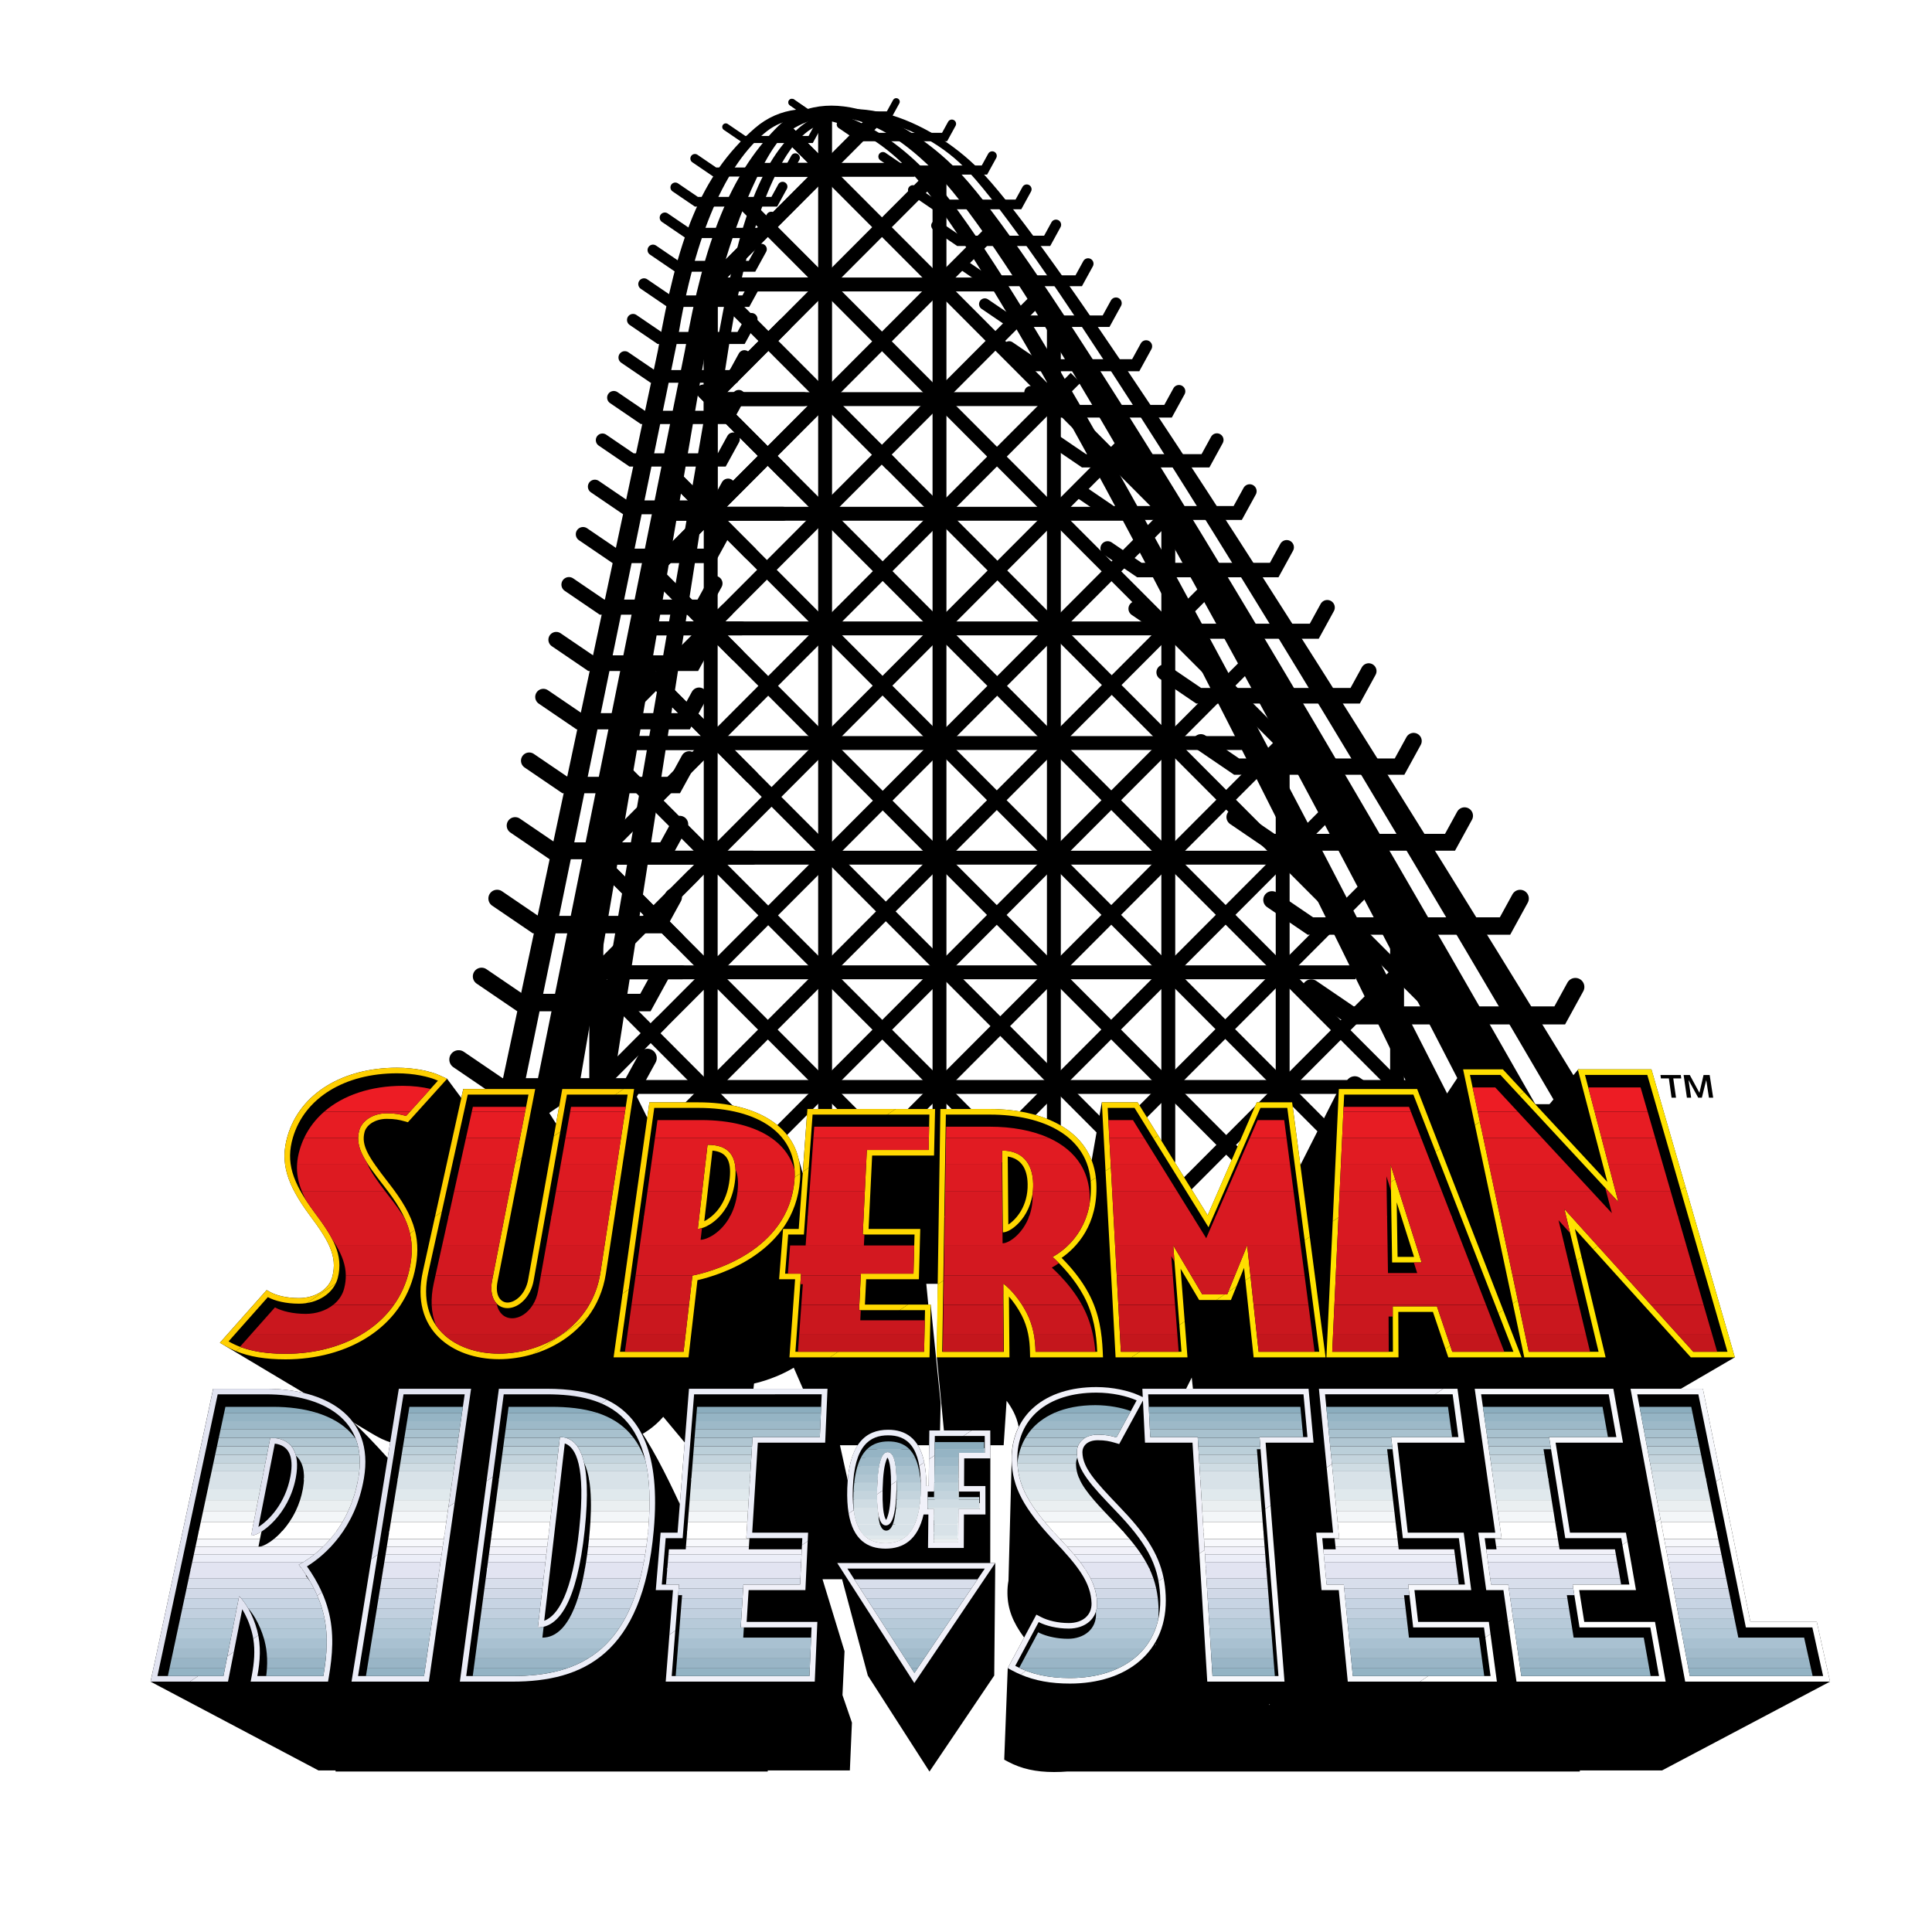 <?xml version="1.0" encoding="utf-8"?>
<!-- Generator: Adobe Illustrator 13.0.0, SVG Export Plug-In . SVG Version: 6.00 Build 14948)  -->
<!DOCTYPE svg PUBLIC "-//W3C//DTD SVG 1.0//EN" "http://www.w3.org/TR/2001/REC-SVG-20010904/DTD/svg10.dtd">
<svg version="1.0" id="Layer_1" xmlns="http://www.w3.org/2000/svg" xmlns:xlink="http://www.w3.org/1999/xlink" x="0px" y="0px"
	 width="192.756px" height="192.756px" viewBox="0 0 192.756 192.756" enable-background="new 0 0 192.756 192.756"
	 xml:space="preserve">
<g>
	<polygon fill-rule="evenodd" clip-rule="evenodd" fill="#FFFFFF" points="0,0 192.756,0 192.756,192.756 0,192.756 0,0 	"/>
	<path fill="none" stroke="#000000" stroke-width="1.386" stroke-miterlimit="2.613" d="M70.922,39.777l22.743-22.792
		 M60.139,84.969l47.176-47.277 M62.562,70.836l41.396-41.485 M68.575,110.778l52.293-52.405 M113.461,111.479l23.802-23.853
		 M90.817,111.374l38.475-38.557 M70.897,28.375l16.177-16.211 M65.533,56.571l33.582-33.654 M57.174,99.353l54.86-54.978
		 M56.543,111.471l60.442-60.572 M77.29,113.493l47.095-47.196 M101.633,111.967l31.21-31.277 M117.953,118.62l23.051-23.099
		 M116.806,51.539L78.43,13.081 M145.146,102.65L70.672,28.016 M133.215,113.67L67.194,47.509 M111.596,114.199L63.154,65.654
		 M85.675,111.815L59.938,86.024 M97.393,112.122L61.745,76.397 M124.324,116.212L65.633,57.395 M70.907,28.816v82.229"/>
	
		<line fill="none" stroke="#939598" stroke-width="1.386" stroke-miterlimit="2.613" x1="59.494" y1="87.28" x2="59.494" y2="110.008"/>
	<path fill="none" stroke="#000000" stroke-width="1.386" stroke-miterlimit="2.613" d="M72.641,110.828L59.532,97.69
		 M139.391,108.419L70.174,39.055 M131.862,78.02L73.544,19.576"/>
	<polyline fill="none" stroke="#000000" stroke-width="1.86" stroke-linecap="round" stroke-miterlimit="2.613" points="
		135.166,108.308 139.261,111.096 161.86,111.096 163.471,108.161 	"/>
	<polyline fill="none" stroke="#000000" stroke-width="1.8" stroke-linecap="round" stroke-miterlimit="2.613" points="
		130.824,98.609 134.786,101.308 155.615,101.308 157.173,98.468 	"/>
	<polyline fill="none" stroke="#000000" stroke-width="1.741" stroke-linecap="round" stroke-miterlimit="2.613" points="
		126.907,89.782 130.736,92.39 150.155,92.39 151.661,89.645 	"/>
	<polyline fill="none" stroke="#000000" stroke-width="1.682" stroke-linecap="round" stroke-miterlimit="2.613" points="
		123.204,81.519 126.9,84.036 144.667,84.036 146.12,81.387 	"/>
	<polyline fill="none" stroke="#000000" stroke-width="1.622" stroke-linecap="round" stroke-miterlimit="2.613" points="
		119.812,74.057 123.376,76.484 139.634,76.484 141.035,73.93 	"/>
	<polyline fill="none" stroke="#000000" stroke-width="1.562" stroke-linecap="round" stroke-miterlimit="2.613" points="
		116.157,67.078 119.59,69.415 135.206,69.415 136.555,66.955 	"/>
	<polyline fill="none" stroke="#000000" stroke-width="1.503" stroke-linecap="round" stroke-miterlimit="2.613" points="
		113.337,60.73 116.636,62.977 131.124,62.977 132.421,60.612 	"/>
	<polyline fill="none" stroke="#000000" stroke-width="1.443" stroke-linecap="round" stroke-miterlimit="2.613" points="
		110.509,54.716 113.676,56.873 127.128,56.873 128.373,54.603 	"/>
	<polyline fill="none" stroke="#000000" stroke-width="1.386" stroke-linecap="round" stroke-miterlimit="2.613" points="
		107.878,49.115 110.912,51.182 123.487,51.182 124.681,49.007 	"/>
	<polyline fill="none" stroke="#000000" stroke-width="1.324" stroke-linecap="round" stroke-miterlimit="2.613" points="
		105.252,43.998 108.154,45.974 120.27,45.974 121.41,43.894 	"/>
	<polyline fill="none" stroke="#000000" stroke-width="1.265" stroke-linecap="round" stroke-miterlimit="2.613" points="
		102.827,39.143 105.597,41.029 116.537,41.029 117.627,39.043 	"/>
	<polyline fill="none" stroke="#000000" stroke-width="1.205" stroke-linecap="round" stroke-miterlimit="2.613" points="
		100.686,34.644 103.323,36.439 113.31,36.439 114.347,34.549 	"/>
	<polyline fill="none" stroke="#000000" stroke-width="1.146" stroke-linecap="round" stroke-miterlimit="2.613" points="
		98.253,30.34 100.758,32.045 110.355,32.045 111.34,30.251 	"/>
	<polyline fill="none" stroke="#000000" stroke-width="1.086" stroke-linecap="round" stroke-miterlimit="2.613" points="
		96.045,26.394 98.417,28.01 107.625,28.01 108.558,26.31 	"/>
	<polyline fill="none" stroke="#000000" stroke-width="1.027" stroke-linecap="round" stroke-miterlimit="2.613" points="
		93.418,22.504 95.658,24.029 104.476,24.029 105.356,22.424 	"/>
	<polyline fill="none" stroke="#000000" stroke-width="0.967" stroke-linecap="round" stroke-miterlimit="2.613" points="
		91.074,18.959 93.181,20.394 101.609,20.394 102.438,18.884 	"/>
	<polyline fill="none" stroke="#000000" stroke-width="0.908" stroke-linecap="round" stroke-miterlimit="2.613" points="
		88.088,15.621 90.062,16.965 98.217,16.965 98.994,15.55 	"/>
	<polyline fill="none" stroke="#000000" stroke-width="0.847" stroke-linecap="round" stroke-miterlimit="2.613" points="
		83.903,12.419 85.745,13.673 94.24,13.673 94.965,12.353 	"/>
	<polyline fill="none" stroke="#000000" stroke-width="0.707" stroke-linecap="round" stroke-miterlimit="2.613" points="
		79.011,10.213 80.853,11.468 88.69,11.468 89.415,10.147 	"/>
	<path fill="none" stroke="#000000" stroke-width="1.386" stroke-miterlimit="2.613" d="M105.146,31.837v81.148 M116.561,50.335
		v65.599 M127.973,70.294v45.639 M139.387,91.904v18.31 M118.092,62.695H64.427 M112.282,51.258H66.501 M123.9,74.133H62.214
		 M129.709,85.571H59.586 M135.242,97.008H58.203 M141.604,108.446h-81.05 M105.92,39.82H71.342 M99.281,28.382H70.969
		 M91.259,16.945H77.428 M93.734,16.313v104.289 M82.321,11.85v100.027"/>
	<path fill-rule="evenodd" clip-rule="evenodd" d="M167.717,124.921c0,0-55.732-92.499-69.484-107.448
		c-4.937-5.366-13.576-9.001-18.554-4.683c-4.39,3.808-6.33,11.148-8.263,22.217l-13.384,77.473l3.005-3.393l11.808-75.356
		c1.693-10.32,4.374-18.096,7.759-20.641s11.146-1.267,16.083,4.1c13.752,14.95,67.153,107.731,67.153,107.731H167.717
		L167.717,124.921z"/>
	<path fill-rule="evenodd" clip-rule="evenodd" d="M161.523,124.921c0,0-51.782-92.499-65.535-107.448
		c-4.937-5.366-13.554-9.774-18.553-4.683c-4.527,4.61-7.176,11.148-9.11,22.217l-15.641,77.473l4.981-3.393l12.936-75.356
		c1.693-10.32,5.837-18.883,7.759-20.358c3.36-2.58,8.556-2.878,15.236,4.1c14.048,14.672,60.663,107.448,60.663,107.448H161.523
		L161.523,124.921z"/>
	<path fill-rule="evenodd" clip-rule="evenodd" d="M152.339,124.921c0,0-45.856-92.499-59.609-107.448
		c-4.937-5.366-12.452-9.006-17.425-4.683c-5.477,4.761-7.74,11.148-9.674,22.217l-16.487,77.473l3.006-3.393l15.476-75.356
		c1.693-10.32,4.811-17.438,8.888-20.641c3.332-2.617,9.454-1.267,14.39,4.1c13.752,14.95,57.56,107.731,57.56,107.731H152.339
		L152.339,124.921z"/>
	<polyline fill="none" stroke="#000000" stroke-width="0.707" stroke-linecap="round" stroke-miterlimit="2.613" points="
		72.411,12.662 74.253,13.917 80.881,13.917 81.605,12.596 	"/>
	<polyline fill="none" stroke="#000000" stroke-width="1.86" stroke-linecap="round" stroke-miterlimit="2.613" points="
		45.758,105.708 49.852,108.496 62.983,108.496 64.593,105.562 	"/>
	<polyline fill="none" stroke="#000000" stroke-width="0.908" stroke-linecap="round" stroke-miterlimit="2.613" points="
		69.332,15.817 71.306,17.163 78.572,17.163 79.348,15.747 	"/>
	<polyline fill="none" stroke="#000000" stroke-width="0.967" stroke-linecap="round" stroke-miterlimit="2.613" points="
		67.373,18.696 69.48,20.131 77.25,20.131 78.078,18.621 	"/>
	<polyline fill="none" stroke="#000000" stroke-width="1.027" stroke-linecap="round" stroke-miterlimit="2.613" points="
		66.331,21.716 68.571,23.241 76.069,23.241 76.95,21.636 	"/>
	<polyline fill="none" stroke="#000000" stroke-width="1.086" stroke-linecap="round" stroke-miterlimit="2.613" points="
		65.149,24.949 67.521,26.565 75.029,26.565 75.962,24.865 	"/>
	<polyline fill="none" stroke="#000000" stroke-width="1.146" stroke-linecap="round" stroke-miterlimit="2.613" points="
		64.253,28.34 66.758,30.046 74.413,30.046 75.397,28.251 	"/>
	<polyline fill="none" stroke="#000000" stroke-width="1.205" stroke-linecap="round" stroke-miterlimit="2.613" points="
		63.159,31.922 65.796,33.718 73.938,33.718 74.975,31.828 	"/>
	<polyline fill="none" stroke="#000000" stroke-width="1.265" stroke-linecap="round" stroke-miterlimit="2.613" points="
		62.337,35.669 65.107,37.555 73.18,37.555 74.269,35.57 	"/>
	<path fill="none" stroke="#000000" stroke-width="1.324" stroke-linecap="round" stroke-miterlimit="2.613" d="M61.236,39.67
		l2.902,1.977h8.426l1.141-2.08 M60.107,43.912l2.902,1.977h9.002l1.141-2.08"/>
	<polyline fill="none" stroke="#000000" stroke-width="1.386" stroke-linecap="round" stroke-miterlimit="2.613" points="
		59.347,48.55 62.382,50.617 71.447,50.617 72.64,48.441 	"/>
	<polyline fill="none" stroke="#000000" stroke-width="1.443" stroke-linecap="round" stroke-miterlimit="2.613" points="
		58.169,53.302 61.336,55.458 70.883,55.458 72.128,53.189 	"/>
	<polyline fill="none" stroke="#000000" stroke-width="1.503" stroke-linecap="round" stroke-miterlimit="2.613" points="
		56.764,58.326 60.064,60.574 70.037,60.574 71.334,58.209 	"/>
	<polyline fill="none" stroke="#000000" stroke-width="1.562" stroke-linecap="round" stroke-miterlimit="2.613" points="
		55.494,63.826 58.926,66.163 69.19,66.163 70.54,63.703 	"/>
	<polyline fill="none" stroke="#000000" stroke-width="1.622" stroke-linecap="round" stroke-miterlimit="2.613" points="
		54.21,69.533 57.774,71.96 68.344,71.96 69.745,69.405 	"/>
	<polyline fill="none" stroke="#000000" stroke-width="1.682" stroke-linecap="round" stroke-miterlimit="2.613" points="
		51.395,82.367 55.092,84.885 66.369,84.885 67.822,82.235 	"/>
	<polyline fill="none" stroke="#000000" stroke-width="1.64" stroke-linecap="round" stroke-miterlimit="2.613" points="
		52.799,75.895 56.363,78.322 67.356,78.322 68.758,75.768 	"/>
	<path fill="none" stroke="#000000" stroke-width="1.741" stroke-linecap="round" stroke-miterlimit="2.613" d="M49.596,89.64
		l3.83,2.608h12.237l1.506-2.745 M48.045,97.416l3.829,2.608h12.52l1.506-2.745"/>
	
		<line fill="none" stroke="#000000" stroke-width="0.707" stroke-linecap="round" stroke-miterlimit="2.613" x1="79.011" y1="10.213" x2="81.233" y2="11.774"/>
	<polygon fill-rule="evenodd" clip-rule="evenodd" points="165.711,107.595 166.505,107.595 166.773,109.517 167.216,109.517 
		166.943,107.595 167.74,107.595 167.691,107.255 165.664,107.255 165.711,107.595 	"/>
	<polygon fill-rule="evenodd" clip-rule="evenodd" points="168.304,109.517 168.725,109.517 168.467,107.769 168.474,107.769 
		169.432,109.517 169.796,109.517 170.227,107.769 170.234,107.769 170.503,109.517 170.924,109.517 170.573,107.255 
		169.963,107.255 169.555,109.022 169.548,109.022 168.591,107.255 167.975,107.255 168.304,109.517 	"/>
	<path fill="none" stroke="#000000" stroke-width="1.386" stroke-linecap="round" stroke-miterlimit="2.613" d="M83.763,16.945
		h-8.317 M82.843,28.382H70.801 M70.897,28.375l10.883-10.906 M81.139,27.188l-7.208-7.224 M82.686,17.347l-4.096-4.105
		 M80.471,74.133H62.352 M73.97,62.695h-9.543 M60.139,84.969L71.324,73.76 M59.552,96.97l9.606-9.626 M74.977,77.502L63.154,65.654
		 M67.617,93.719l-7.679-7.695 M71.561,86.234l-9.816-9.837 M75.077,85.571H59.586 M68.023,97.008H57.714 M59.494,85.818v22.396
		 M56.543,111.471l9.415-9.436 M64.288,102.457l-4.756-4.767 M62.562,70.836l9.946-9.967 M73.525,65.305l-7.893-7.91 M70.922,39.777
		l7.344-7.36 M65.533,56.571l16.598-16.633 M88.908,46.292L71.167,28.512 M74.855,55.186l-7.661-7.677 M78.12,51.258H66.501
		 M80.194,39.82h-8.852 M70.907,28.613v21.999 M78.258,47.155l-8.083-8.101"/>
	<path fill-rule="evenodd" clip-rule="evenodd" d="M109.93,109.98h3.571l6.988,11.272l4.901-11.272h3.528l0.82,6.257l3.839-7.591
		l7.812,0.005l1.213,3.119l3.37-5.082h3.967l3.985,4.294l3.501-4.248l0.064-0.078l0.086,0.032h7.188l8.321,28.732l-15.05,8.774
		h-3.513l-2.643-2.926l-4.16,2.926h-6.491l-0.032-0.151l-0.187,0.151h-5.846l-1.045-3.089l-2.931,3.089h-5.754l0.005-0.09
		l-0.07,0.09h-5.741l-0.726-6.754l-1.089,2.179h-1.287l-2.181,4.575h-5.736l-0.164-3.027l-0.842,3.027h-5.818l-0.01-0.435
		c-0.02-0.981-0.164-1.945-0.662-2.918c-0.209-0.405-0.444-0.77-0.682-1.085l-0.294,4.438h-5.817l-0.848-8.759l0.104-7.348h-1.158
		l0.201,2.071h0.236l0.996,9.826l-0.094,4.209h-11.18l-3.381-7.736c-1.583,0.946-3.184,1.399-3.962,1.578l-0.713,6.158h-5.979
		l-2.367-2.838c-1.708,1.987-4.34,2.985-6.784,2.985c-1.635,0-3.202-0.453-4.358-1.355c-0.276-0.215-1.729-1.441-3.507-2.95
		c-1.849,2.82-5.355,4.318-9.17,4.318c-1.997,0-3.51-0.328-4.765-1.05l-0.472-0.271l-15.009-8.966l-0.17-0.099l4.664-5.256
		l0.386,0.211c0.599,0.329,1.621,0.588,2.847,0.588c1.649,0,3.006-0.902,3.326-2.146c0.525-2.037-0.376-3.604-2.264-6.122
		c-2.267-3.071-2.987-5.231-2.21-7.892c1.251-4.289,5.552-6.824,10.92-6.824c1.706,0,3.32,0.327,4.314,0.786l0.685,0.316
		l1.418,1.909l0.197-0.89h7.173l-0.028,0.144l2.111,3.312l0.618-3.455h7.022h0.143l-0.024,0.161l1.34,2.698l0.214-1.53h4.884
		c5.101,0,9.081,1.896,9.975,5.537l0.439,1.552l0.465-6.421h12.459l0.243-0.096l0.006,0.096l0.021,0.311l0.441,6.468l0.095-6.778
		h4.939c4.521,0,8.771,1.535,10.157,5.121L109.93,109.98L109.93,109.98z"/>
	<path fill-rule="evenodd" clip-rule="evenodd" fill="#FFCF01" d="M62.212,108.652l-6.955,4.701l0.841-4.701H62.212L62.212,108.652z
		 M52.055,115.519l-8.65,5.847l2.819-12.713h7.173L52.055,115.519L52.055,115.519z M41.39,122.727L23.529,134.8
		c-0.348-0.144-0.68-0.307-0.999-0.489l-0.591-0.34l0,0l4.664-5.256l0.386,0.211c0.599,0.328,1.621,0.588,2.847,0.588
		c1.649,0,3.006-0.902,3.326-2.146c0.525-2.037-0.376-3.604-2.264-6.122c-2.267-3.07-2.987-5.232-2.21-7.892
		c1.251-4.289,5.552-6.825,10.92-6.825c1.706,0,3.32,0.328,4.314,0.787l0.685,0.315l-3.912,4.336l-0.331-0.095
		c-0.536-0.153-0.99-0.243-1.772-0.243c-1.244,0-2.048,0.661-2.221,1.316c-0.361,1.366,0.418,2.522,2.397,5.072
		C40.113,119.737,40.992,121.204,41.39,122.727L41.39,122.727z"/>
	<path fill-rule="evenodd" clip-rule="evenodd" fill="#FFD400" d="M89.354,110.648l-9.25,6.253l0.453-6.253H89.354L89.354,110.648z
		 M79.841,117.079l-17.729,11.983l2.681-19.081h4.884C75.463,109.981,79.806,112.42,79.841,117.079L79.841,117.079z M58.63,131.416
		l-5.449,3.684c-1.119,0.338-2.276,0.507-3.401,0.507c-4.663,0-8.88-2.95-7.589-8.77l1.213-5.472l8.65-5.847l-2.415,12.347
		c-0.289,1.475,0.371,2.092,0.992,2.092c0.787,0,1.805-0.843,2.065-2.297l2.561-14.307l6.955-4.701h1.051l-2.81,18.39
		C60.192,128.757,59.54,130.215,58.63,131.416L58.63,131.416z M23.529,134.8l17.861-12.073c0.336,1.282,0.332,2.605-0.023,4.15
		c-1.304,5.677-6.776,8.746-12.88,8.746C26.497,135.623,24.893,135.361,23.529,134.8L23.529,134.8z M71.082,114.794l-0.816,7.044
		c0.878-0.44,2.268-1.647,2.535-4.243C72.994,115.707,72.443,114.932,71.082,114.794L71.082,114.794z"/>
	<path fill-rule="evenodd" clip-rule="evenodd" fill="#FFD800" d="M115.55,113.285l-5.25,3.549l-0.37-6.853h3.571L115.55,113.285
		L115.55,113.285z M109.336,117.485l-15.782,10.668l0.268-17.505h4.939C103.946,110.648,108.773,112.669,109.336,117.485
		L109.336,117.485z M90.583,130.161l-7.783,5.261h-4.036l0.563-7.792h-1.595l0.395-5.015h1.563l0.414-5.714l9.25-6.253h3.939
		l-0.104,4.641h-6.176l-0.354,7.326h5.155l-0.137,5.015h-5.261l-0.123,2.531H90.583L90.583,130.161z M53.182,135.1l5.449-3.684
		C57.252,133.236,55.284,134.465,53.182,135.1L53.182,135.1z M62.113,129.062l17.729-11.983c0.002,0.22-0.006,0.445-0.024,0.677
		c-0.562,7.202-8.031,9.463-10.233,9.969l-0.892,7.697h-7.474L62.113,129.062L62.113,129.062z M100.543,115.388l0.058,6.784
		c0.778-0.502,1.974-1.839,1.927-4.051C102.492,116.477,101.783,115.584,100.543,115.388L100.543,115.388z"/>
	<path fill-rule="evenodd" clip-rule="evenodd" fill="#FFDE00" d="M152.046,108.958l-4.889,3.305l-1.184-5.573h3.967
		L152.046,108.958L152.046,108.958z M143.703,114.598l-10.737,7.258l0.613-13.203h7.812L143.703,114.598L143.703,114.598z
		 M130.678,123.401l-6.426,4.344l-0.135-1.252l-0.756,1.854l-2.006,1.355h-1.715l-1.853-3.124l0.408,5.26l-5.301,3.583h-1.592
		l-1.004-18.588l5.25-3.549l4.939,7.968l4.901-11.271h3.528L130.678,123.401L130.678,123.401z M82.8,135.422l7.783-5.261h2.273
		l-0.118,5.261H82.8L82.8,135.422z M93.554,128.153l15.782-10.668c0.021,0.186,0.038,0.375,0.047,0.568
		c0.188,4.129-1.96,6.404-3.467,7.444c0.892,0.886,1.96,2.141,2.708,3.56c1.063,1.996,1.315,3.975,1.396,5.785l0.026,0.579h-7.273
		l-0.012-0.543c-0.025-1.228-0.206-2.432-0.827-3.647c-0.386-0.745-0.84-1.38-1.272-1.872l0.053,6.062h-7.272L93.554,128.153
		L93.554,128.153z"/>
	<path fill-rule="evenodd" clip-rule="evenodd" fill="#FFE300" d="M168.159,118.409l-9.208,6.225l-1.828-2.024l0.672,2.806
		l-6.858,4.636l-3.779-17.788l4.889-3.305l8.317,8.962l-2.948-11.23h7.35L168.159,118.409L168.159,118.409z M149.97,130.705
		l-5.753,3.888l-1.254-3.706h-3.454l0.019,4.535h-7.191l0.63-13.566l10.737-7.258L149.97,130.705L149.97,130.705z M112.896,135.422
		l5.301-3.583l0.278,3.583H112.896L112.896,135.422z M121.355,129.703l2.006-1.355l-0.553,1.355H121.355L121.355,129.703z
		 M124.252,127.745l6.426-4.344l1.576,12.021h-7.177L124.252,127.745L124.252,127.745z M139.35,119.959l0.086,5.442h1.644
		L139.35,119.959L139.35,119.959z"/>
	<path fill-rule="evenodd" clip-rule="evenodd" fill="#FFE600" d="M173.086,135.422L173.086,135.422h-4.392l-9.743-10.788
		l9.208-6.225L173.086,135.422L173.086,135.422z M144.217,134.593l5.753-3.888l1.835,4.717h-7.308L144.217,134.593L144.217,134.593z
		 M150.937,130.051l6.858-4.636l2.397,10.007h-8.115L150.937,130.051L150.937,130.051z"/>
	<path fill-rule="evenodd" clip-rule="evenodd" d="M172.35,134.867l-8-27.623h-6.217l3.326,12.671l-11.76-12.671h-3.043
		l5.869,27.623h6.965l-3.411-14.239l12.86,14.239H172.35L172.35,134.867z M141.836,125.956h-2.944l-0.154-9.752L141.836,125.956
		L141.836,125.956z M150.995,134.867l-9.983-25.66h-6.905l-1.191,25.66h6.057l-0.019-4.534h4.407l1.534,4.534H150.995
		L150.995,134.867z M131.623,134.867l-3.189-24.332h-2.681l-5.178,11.908l-7.382-11.908h-2.68l1.314,24.332h6.049l-0.823-10.613
		l2.902,4.895h2.48l1.996-4.895l1.142,10.613H131.623L131.623,134.867z M103.08,118.108c0.065,3.078-2.126,4.846-3.025,4.846
		l-0.07-8.162C101.912,114.792,103.034,115.975,103.08,118.108L103.08,118.108z M108.83,118.079
		c-0.215-4.741-4.743-6.876-10.068-6.876h-4.394l-0.363,23.664h6.152l-0.059-6.804c0.686,0.513,1.621,1.546,2.328,2.913
		c0.673,1.317,0.862,2.614,0.889,3.891h6.153c-0.08-1.776-0.326-3.661-1.332-5.549c-0.864-1.638-2.187-3.065-3.122-3.914
		C106.332,124.687,109.033,122.556,108.83,118.079L108.83,118.079z M92.197,134.867l0.093-4.151h-6.578l0.176-3.64h5.25l0.106-3.906
		h-5.167l0.408-8.436h6.162l0.079-3.531H81.071l-0.866,11.967h-1.566l-0.308,3.906h1.591l-0.564,7.791H92.197L92.197,134.867z
		 M73.351,117.651c-0.379,3.693-2.925,4.949-3.73,4.949l0.971-8.384C72.692,114.217,73.594,115.281,73.351,117.651L73.351,117.651z
		 M79.266,117.712c0.357-4.58-3.614-7.177-9.588-7.177h-4.403l-3.418,24.332H68.2l0.881-7.602
		C70.591,126.971,78.699,124.991,79.266,117.712L79.266,117.712z M59.907,126.957l2.712-17.75h-6.057l-3.32,18.551
		c-0.289,1.617-1.463,2.754-2.609,2.754c-1.147,0-1.851-1.137-1.535-2.754l3.628-18.551h-6.057l-3.937,17.75
		c-1.187,5.352,2.604,8.096,7.049,8.096S59.089,132.309,59.907,126.957L59.907,126.957z M40.827,126.753
		c0.725-3.156-0.076-5.299-2.494-8.393c-1.915-2.468-2.942-3.869-2.496-5.556c0.256-0.968,1.341-1.729,2.756-1.729
		c0.839,0,1.345,0.099,1.923,0.265l3.176-3.52c-0.902-0.417-2.433-0.736-4.083-0.736c-5.213,0-9.229,2.45-10.39,6.426
		c-0.705,2.418-0.099,4.395,2.124,7.405c1.874,2.499,2.954,4.269,2.356,6.592c-0.402,1.561-2.045,2.561-3.862,2.561
		c-1.291,0-2.41-0.27-3.113-0.654l-3.919,4.416c1.457,0.838,3.244,1.239,5.681,1.239C34.433,135.068,39.602,132.092,40.827,126.753
		L40.827,126.753z"/>
	<path fill-rule="evenodd" clip-rule="evenodd" fill="#D81921" d="M168.256,124.283h-8.875l-2.67-2.956h10.688L168.256,124.283
		L168.256,124.283z M156.104,124.283h-5.827l-0.628-2.956h6.599l0.406,1.697l-1.159-1.283L156.104,124.283L156.104,124.283z
		 M145.966,124.283h-4.661l-0.939-2.956h4.45L145.966,124.283L145.966,124.283z M138.436,124.283h-5.029l0.138-2.956h4.845
		L138.436,124.283L138.436,124.283z M129.768,124.283h-5.331l-0.004-0.029l-0.012,0.029h-7.35l-0.018-0.029l0.002,0.029h-5.8
		l-0.159-2.956h7.879l1.37,2.211l0.961-2.211h8.074L129.768,124.283L129.768,124.283z M106.529,124.283H94.217l0.045-2.956h5.743
		l0.023,2.718c0.663,0,2.032-0.969,2.664-2.718h5.711C107.962,122.633,107.242,123.598,106.529,124.283L106.529,124.283z
		 M91.215,124.283H78.826l0.002-0.025h1.55l0.212-2.931h5.576l-0.089,1.843h0.167l-0.053,1.088h5.023L91.215,124.283L91.215,124.283
		z M75.687,124.283H63.836l0.416-2.956h5.516l-0.147,1.273c0.109,0,0.25-0.023,0.414-0.072l-0.135,1.166
		c0.574,0,2.04-0.645,2.956-2.367h5.357C77.56,122.528,76.665,123.5,75.687,124.283L75.687,124.283z M60.315,124.283h-5.822
		l0.529-2.956h5.745L60.315,124.283L60.315,124.283z M49.777,124.283h-5.671l0.656-2.956h5.594L49.777,124.283L49.777,124.283z
		 M41.075,124.283h-7.521c-0.127-0.218-0.265-0.439-0.413-0.665c-0.376-0.722-0.885-1.468-1.49-2.291h8.578
		c0.069,0.11,0.135,0.22,0.199,0.329C40.813,122.528,41.028,123.381,41.075,124.283L41.075,124.283z"/>
	<path fill-rule="evenodd" clip-rule="evenodd" fill="#D31820" d="M169.112,127.239h-7.062l-2.67-2.956h8.875L169.112,127.239
		L169.112,127.239z M156.812,127.239h-5.907l-0.628-2.956h5.827L156.812,127.239L156.812,127.239z M147.116,127.239H133.27
		l0.137-2.956h5.029l0.043,2.732h2.915l-0.337-1.06h0.779l-0.531-1.673h4.661L147.116,127.239L147.116,127.239z M130.155,127.239
		h-5.401l-0.317-2.956h5.331L130.155,127.239L130.155,127.239z M123.216,127.239h-4.392l-1.753-2.956h7.35L123.216,127.239
		L123.216,127.239z M117.007,127.239h-5.591l-0.16-2.956h5.8l0.123,1.587l-0.32-0.539L117.007,127.239L117.007,127.239z
		 M105.729,127.239H94.172l0.045-2.956h12.312c-0.554,0.531-1.103,0.896-1.516,1.121c0.198,0.18,0.414,0.386,0.639,0.614
		c-0.261,0.188-0.505,0.338-0.713,0.451C105.182,126.689,105.449,126.948,105.729,127.239L105.729,127.239z M85.881,127.239h-5.97
		l0.012-0.163h-1.316l0.22-2.793h12.389l-0.076,2.793h-5.25L85.881,127.239L85.881,127.239z M69.21,127.239h-5.789l0.415-2.956
		h11.851C73.229,126.251,70.241,127.024,69.21,127.239L69.21,127.239z M59.859,127.239h-5.896l0.529-2.956h5.822l-0.409,2.674
		C59.893,127.053,59.876,127.146,59.859,127.239L59.859,127.239z M49.199,127.239H43.45l0.655-2.956h5.671L49.199,127.239
		L49.199,127.239z M40.703,127.239h-6.202c-0.015-1.007-0.361-1.947-0.947-2.956h7.521c0.04,0.772-0.043,1.581-0.248,2.47
		C40.79,126.917,40.748,127.079,40.703,127.239L40.703,127.239z"/>
	<path fill-rule="evenodd" clip-rule="evenodd" fill="#CE181F" d="M169.968,130.195h-5.247l-2.67-2.956h7.062L169.968,130.195
		L169.968,130.195z M157.52,130.195h-5.986l-0.629-2.956h5.907L157.52,130.195L157.52,130.195z M148.266,130.195h-15.133
		l0.137-2.956h13.847L148.266,130.195L148.266,130.195z M130.543,130.195h-5.471l-0.318-2.956h5.401L130.543,130.195
		L130.543,130.195z M117.236,130.195h-5.661l-0.159-2.956h5.591L117.236,130.195L117.236,130.195z M107.95,130.195h-5.974
		c-0.623-0.979-1.331-1.722-1.879-2.132l0.01,1.065c-0.012-0.009-0.022-0.018-0.034-0.026l0.009,1.093h-5.956l0.045-2.956h11.558
		C106.486,128.028,107.325,129.057,107.95,130.195L107.95,130.195z M85.737,130.195h-5.789l0.15-2.07h-0.252l0.064-0.886h5.97
		L85.737,130.195L85.737,130.195z M68.742,130.195h-5.736l0.416-2.956h5.789c-0.047,0.01-0.09,0.019-0.129,0.026L68.742,130.195
		L68.742,130.195z M58.777,130.195h-5.624c0.25-0.398,0.438-0.871,0.531-1.395l0.28-1.562h5.896
		C59.659,128.34,59.284,129.325,58.777,130.195L58.777,130.195z M49.58,130.195h-6.511c-0.029-0.672,0.036-1.401,0.211-2.188
		l0.17-0.769h5.749l-0.102,0.519c-0.196,1.005,0.001,1.823,0.454,2.3C49.559,130.104,49.569,130.15,49.58,130.195L49.58,130.195z
		 M39.295,130.195h-6.061c0.538-0.423,0.933-0.982,1.103-1.644c0.117-0.456,0.169-0.89,0.163-1.312h6.202
		C40.394,128.332,39.915,129.319,39.295,130.195L39.295,130.195z M118.824,127.239h4.392l-0.779,1.909h-2.48L118.824,127.239
		L118.824,127.239z"/>
	<path fill-rule="evenodd" clip-rule="evenodd" fill="#CA171E" d="M170.824,133.151h-3.435l-2.669-2.956h5.247L170.824,133.151
		L170.824,133.151z M158.228,133.151h-6.067l-0.627-2.956h5.986L158.228,133.151L158.228,133.151z M149.416,133.151h-5.103
		l-0.953-2.818h-4.407l0.004,1.017h-0.418l0.008,1.802h-5.552l0.138-2.956h15.133L149.416,133.151L149.416,133.151z
		 M130.931,133.151h-5.541l-0.317-2.956h5.471L130.931,133.151L130.931,133.151z M117.465,133.151h-5.729l-0.16-2.956h5.661
		L117.465,133.151L117.465,133.151z M109.037,133.151h-5.883c-0.131-0.719-0.354-1.443-0.729-2.175
		c-0.142-0.274-0.293-0.535-0.449-0.781h5.974c0.026,0.05,0.054,0.1,0.079,0.149C108.531,131.286,108.842,132.226,109.037,133.151
		L109.037,133.151z M100.107,133.151h-6.026l0.045-2.956h5.956L100.107,133.151L100.107,133.151z M92.236,133.151H79.735
		l0.214-2.956h5.789l-0.025,0.521h0.167l-0.049,1.012h6.437L92.236,133.151L92.236,133.151z M68.399,133.151h-5.808l0.415-2.956
		h5.736L68.399,133.151L68.399,133.151z M56.004,133.151H44.292c-0.294-0.274-0.56-0.577-0.789-0.91
		c-0.25-0.609-0.402-1.291-0.435-2.046h6.511c0.193,0.821,0.757,1.33,1.521,1.33s1.54-0.509,2.053-1.33h5.624
		C58.072,131.404,57.112,132.392,56.004,133.151L56.004,133.151z M36.04,133.151H25.025l2.407-2.713
		c0.696,0.381,1.804,0.647,3.082,0.647c1.029,0,2.002-0.324,2.721-0.891h6.061C38.448,131.394,37.338,132.384,36.04,133.151
		L36.04,133.151z"/>
	<path fill-rule="evenodd" clip-rule="evenodd" fill="#C4161C" d="M25.025,133.151H36.04c-2.125,1.256-4.753,1.917-7.553,1.917
		c-1.838,0-3.305-0.229-4.541-0.699L25.025,133.151L25.025,133.151z M44.292,133.151h11.712c-1.837,1.262-4.079,1.901-6.223,1.901
		C47.637,135.053,45.646,134.413,44.292,133.151L44.292,133.151z M62.591,133.151h5.808l-0.199,1.716H62.35L62.591,133.151
		L62.591,133.151z M79.735,133.151h12.501l-0.039,1.716H79.611L79.735,133.151L79.735,133.151z M94.081,133.151h6.026l0.015,1.716
		h-6.067L94.081,133.151L94.081,133.151z M103.154,133.151h5.883c0.122,0.579,0.199,1.151,0.249,1.716h-5.972
		C103.304,134.3,103.259,133.728,103.154,133.151L103.154,133.151z M111.735,133.151h5.729l0.134,1.716h-5.771L111.735,133.151
		L111.735,133.151z M125.39,133.151h5.541l0.225,1.716h-5.581L125.39,133.151L125.39,133.151z M132.995,133.151h5.552l0.007,1.716
		h-5.639L132.995,133.151L132.995,133.151z M144.313,133.151h5.103l0.668,1.716h-5.189L144.313,133.151L144.313,133.151z
		 M152.16,133.151h6.067l0.412,1.716h-6.114L152.16,133.151L152.16,133.151z M167.39,133.151h3.435l0.497,1.716h-2.382
		L167.39,133.151L167.39,133.151z"/>
	<path fill-rule="evenodd" clip-rule="evenodd" fill="#ED1C24" d="M164.381,110.903h-5.287l-0.634-2.412h5.222L164.381,110.903
		L164.381,110.903z M151.418,110.903h-3.983l-0.513-2.412h2.257L151.418,110.903L151.418,110.903z M140.761,110.903h-6.732
		l0.021-0.47h6.528L140.761,110.903L140.761,110.903z M62.36,110.903h-5.473l0.084-0.47h5.459L62.36,110.903L62.36,110.903z
		 M52.394,110.903h-5.321l0.104-0.47h5.309L52.394,110.903L52.394,110.903z M40.91,110.903h-8.553
		c1.897-1.642,4.637-2.57,7.831-2.57c1.005,0,1.966,0.119,2.764,0.308L40.91,110.903L40.91,110.903z"/>
	<path fill-rule="evenodd" clip-rule="evenodd" fill="#E71C23" d="M165.146,113.545h-5.358l-0.693-2.642h5.287L165.146,113.545
		L165.146,113.545z M153.869,113.545h-5.874l-0.561-2.642h3.983L153.869,113.545L153.869,113.545z M141.788,113.545h-7.883
		l0.123-2.642h6.732L141.788,113.545L141.788,113.545z M128.36,113.545h-3.669l0.78-1.795h2.653L128.36,113.545L128.36,113.545z
		 M114.15,113.545h-3.475l-0.097-1.795h2.458L114.15,113.545L114.15,113.545z M104.675,113.545H94.382l0.018-1.134h4.351
		C100.945,112.411,103.005,112.777,104.675,113.545L104.675,113.545z M92.674,113.545H81.154l0.083-1.134H92.7L92.674,113.545
		L92.674,113.545z M76.973,113.545H65.345l0.252-1.795h4.36C72.867,111.75,75.297,112.372,76.973,113.545L76.973,113.545z
		 M61.956,113.545h-5.541l0.472-2.642h5.473L61.956,113.545L61.956,113.545z M51.877,113.545h-5.39l0.586-2.642h5.321
		L51.877,113.545L51.877,113.545z M35.734,113.545h-5.396c0.477-1.013,1.162-1.9,2.019-2.642h8.553l-0.394,0.437
		c-0.578-0.166-1.084-0.265-1.923-0.265c-1.415,0-2.5,0.762-2.756,1.729C35.771,113.056,35.737,113.302,35.734,113.545
		L35.734,113.545z"/>
	<path fill-rule="evenodd" clip-rule="evenodd" fill="#E11B22" d="M165.91,116.187h-5.43l-0.693-2.642h5.358L165.91,116.187
		L165.91,116.187z M156.32,116.187h-7.764l-0.562-2.642h5.874L156.32,116.187L156.32,116.187z M142.816,116.187h-9.033l0.122-2.642
		h7.883L142.816,116.187L142.816,116.187z M128.706,116.187h-5.163l1.148-2.642h3.669L128.706,116.187L128.706,116.187z
		 M115.788,116.187h-4.97l-0.143-2.642h3.475L115.788,116.187L115.788,116.187z M107.818,116.187h-5.192
		c-0.503-0.909-1.407-1.395-2.642-1.395l0.01,1.172c-0.012,0-0.022,0-0.034,0l0.002,0.223h-5.621l0.041-2.642h10.293
		C106.017,114.161,107.108,115.035,107.818,116.187L107.818,116.187z M86.416,116.187h-5.453l0.191-2.642h11.521l-0.026,1.189
		h-6.162L86.416,116.187L86.416,116.187z M79.096,116.187h-5.765c-0.23-1.35-1.136-1.97-2.739-1.97l-0.228,1.97h-5.39l0.371-2.642
		h11.627C77.963,114.238,78.689,115.123,79.096,116.187L79.096,116.187z M61.553,116.187h-5.611l0.473-2.642h5.541L61.553,116.187
		L61.553,116.187z M51.36,116.187h-5.459l0.585-2.642h5.39L51.36,116.187L51.36,116.187z M36.686,116.187h-7.049
		c0.027-0.487,0.117-0.979,0.267-1.492c0.116-0.399,0.262-0.782,0.436-1.149h5.396c-0.009,0.786,0.303,1.553,0.871,2.45
		C36.63,116.059,36.657,116.122,36.686,116.187L36.686,116.187z"/>
	<path fill-rule="evenodd" clip-rule="evenodd" fill="#DD1A21" d="M166.676,118.827h-5.502l-0.693-2.641h5.43L166.676,118.827
		L166.676,118.827z M160.45,118.827h-0.209l-0.083-0.313L160.45,118.827L160.45,118.827z M158.771,118.827h-9.654l-0.561-2.641
		h7.764L158.771,118.827L158.771,118.827z M143.844,118.827h-4.272l-0.834-2.623l0.041,2.58l-0.452-1.423l0.023,1.466h-4.689
		l0.123-2.641h9.033L143.844,118.827L143.844,118.827z M129.053,118.827h-6.658l1.148-2.641h5.163L129.053,118.827L129.053,118.827z
		 M117.425,118.827h-6.464l-0.143-2.641h4.97L117.425,118.827L117.425,118.827z M108.688,118.827h-5.636
		c0.022-0.23,0.032-0.47,0.027-0.719c-0.017-0.768-0.172-1.412-0.454-1.922h5.192C108.287,116.944,108.589,117.823,108.688,118.827
		L108.688,118.827z M99.984,118.827h-5.684l0.041-2.641h5.621L99.984,118.827L99.984,118.827z M86.288,118.827h-5.516l0.191-2.641
		h5.453L86.288,118.827L86.288,118.827z M79.114,118.827H73.59c0.001-0.011,0.002-0.021,0.003-0.032
		c0.09-0.879,0.021-1.577-0.209-2.106c-0.008-0.177-0.026-0.345-0.053-0.502h5.765c0.069,0.179,0.129,0.364,0.179,0.554
		c0.02,0.313,0.017,0.638-0.009,0.972C79.235,118.099,79.185,118.471,79.114,118.827L79.114,118.827z M70.058,118.827h-5.455
		l0.371-2.641h5.39L70.058,118.827L70.058,118.827z M61.149,118.827h-5.68l0.473-2.641h5.611L61.149,118.827L61.149,118.827z
		 M50.844,118.827h-5.528l0.585-2.641h5.459L50.844,118.827L50.844,118.827z M38.41,118.827h-8.303
		c-0.368-0.917-0.52-1.77-0.47-2.641h7.049C37.027,116.957,37.621,117.795,38.41,118.827L38.41,118.827z"/>
	<path fill-rule="evenodd" clip-rule="evenodd" fill="#D81921" d="M167.44,121.469h-10.603l-0.759-0.841l0.202,0.841h-6.603
		l-0.562-2.642h9.654l2.049,2.208l-0.579-2.208h0.209l1.009,1.088l-0.285-1.088h5.502L167.44,121.469L167.44,121.469z
		 M144.871,121.469h-4.461l-0.839-2.642h4.272L144.871,121.469L144.871,121.469z M138.391,121.469h-4.854l0.123-2.642h4.689
		L138.391,121.469L138.391,121.469z M129.399,121.469h-8.154l1.149-2.642h6.658L129.399,121.469L129.399,121.469z M119.062,121.469
		h-7.959l-0.143-2.642h6.464L119.062,121.469L119.062,121.469z M108.354,121.469h-5.715c0.25-0.635,0.403-1.379,0.386-2.222
		c-0.002-0.048-0.003-0.096-0.005-0.143c0.013-0.091,0.023-0.184,0.032-0.277h5.636c0.013,0.128,0.023,0.259,0.029,0.392
		c0.013,0.287,0.014,0.565,0.003,0.835C108.637,120.565,108.511,121.036,108.354,121.469L108.354,121.469z M100.008,121.469H94.26
		l0.041-2.642h5.684L100.008,121.469L100.008,121.469z M86.16,121.469h-5.58l0.191-2.642h5.516L86.16,121.469L86.16,121.469z
		 M78.135,121.469h-5.356c0.391-0.688,0.695-1.558,0.811-2.642h5.524C78.919,119.813,78.578,120.69,78.135,121.469L78.135,121.469z
		 M69.752,121.469h-5.52l0.371-2.642h5.455L69.752,121.469L69.752,121.469z M60.746,121.469h-5.749l0.473-2.642h5.68L60.746,121.469
		L60.746,121.469z M50.327,121.469H44.73l0.586-2.642h5.528L50.327,121.469L50.327,121.469z M40.315,121.469h-8.562
		c-0.132-0.181-0.27-0.365-0.411-0.554c-0.288-0.391-0.548-0.763-0.783-1.121c-0.177-0.332-0.328-0.653-0.454-0.967h8.303
		c0.164,0.214,0.335,0.438,0.516,0.669C39.472,120.195,39.935,120.845,40.315,121.469L40.315,121.469z"/>
	<path fill-rule="evenodd" clip-rule="evenodd" d="M99.296,155.941l-0.101,11.229l-6.461,9.58l-6.153-9.58l-2.565-9.607h-1.953
		l2.196,7.184l-0.206,4.372l0.944,2.75l-0.207,4.769H72.893l-3.155-4.318c-2.108,3.408-5.427,4.318-9.08,4.318h-4.194l-2.209-1.852
		l-0.267,1.852h-6.172l-1.689-1.175c-0.037,0.272-0.08,0.541-0.125,0.806l-0.062,0.369h-6.176l-1.692-1.021
		c-0.069,0.584-0.115,1.021-0.115,1.021h-6.18l-16.759-8.862l0.568-2.631l5.681-26.592l1.584,0.004h3.668
		c3.641,0,6.912,1.019,8.641,3.257c1.042,0.964,2.262,2.248,3.517,3.638l1.113-6.895H47l2.333,3.312l0.44-3.312h4.755
		c3.607,0,6.817,0.731,8.789,3.374c1.502,1.924,3.123,5.143,4.509,8.126l0.914-11.5h13.772h0.047l2.019,9.146
		c0.313-3.842,1.935-5.054,4.028-5.054c2.207,0,3.82,1.349,3.816,5.612h0.234l0.063-5.546h6.004l0.073-0.07l0.002,0.07l0.008,2.786
		l-0.009,10.44H99.296L99.296,155.941z"/>
	<path fill-rule="evenodd" clip-rule="evenodd" d="M100.543,166.431l1.633-3.054c-1.138-1.538-1.646-2.865-1.664-4.416
		c-0.006-0.442,0.03-0.863,0.104-1.262l0.34-12.844c0.348-4.042,3.644-6.468,8.43-6.468c1.611,0,3.21,0.35,4.25,0.827l0.277,0.128
		l0.08-0.373l-0.021-0.413l0.109-0.002h16.527l0.16,1.757l0.809-1.825l0.188,0.07h13.646l0.297,2.205l1.429-2.166l13.826-0.039
		l0.292,1.635l1.421-1.635h7.219l4.742,23.259h6.624l1.32,5.96l-16.758,8.862h-11.562l-0.17-0.912l-1.388,0.912h-11.907
		l-0.174-1.217l-1.39,1.217h-11.901l-0.654-6.629l-4.396,6.629h-6.163l-0.781-12.622c-0.928,2.633-2.619,7.45-2.742,7.936
		c-0.799,3.16-3.763,4.844-7.436,4.844c-1.813,0-3.263-0.326-4.575-1.024l-0.393-0.209L100.543,166.431L100.543,166.431z"/>
	<path fill-rule="evenodd" clip-rule="evenodd" fill="#E2E4F1" d="M60.542,139.663l-11.996,8.109l1.228-9.216h4.755
		C56.75,138.557,58.819,138.834,60.542,139.663L60.542,139.663z M45.362,149.925l-8.314,5.62l2.743-16.988H47L45.362,149.925
		L45.362,149.925z M32.122,158.874l-6.852,4.632c-0.037-0.229-0.085-0.458-0.146-0.687c-0.245-0.915-0.599-1.683-0.957-2.264
		l-0.838,4.261l-4.377,2.959h-3.93l0,0l6.249-29.219h5.247c5.915,0,10.854,2.688,9.792,8.933c-0.853,5.009-3.856,7.656-5.685,8.793
		C31.125,156.973,31.672,157.861,32.122,158.874L32.122,158.874z M27.417,144.029l-1.635,8.316c1.028-0.651,2.684-2.325,3.188-5.017
		C29.371,145.195,28.738,144.202,27.417,144.029L27.417,144.029z"/>
	<path fill-rule="evenodd" clip-rule="evenodd" fill="#ECEEF8" d="M96.935,142.715l-4.247,2.871l0.033-2.871H96.935L96.935,142.715z
		 M92.213,145.907l-3.315,2.24c0.011-1.233-0.08-1.97-0.207-2.387c-0.068-0.226-0.133-0.311-0.156-0.334
		c-0.031,0.03-0.059,0.131-0.139,0.357c-0.161,0.457-0.296,1.29-0.335,2.729c-0.002,0.069-0.003,0.137-0.005,0.202l-3.384,2.288
		c-0.122-0.71-0.172-1.546-0.139-2.524c0.15-4.457,1.843-5.831,4.073-5.831C90.34,142.648,91.708,143.481,92.213,145.907
		L92.213,145.907z M80.585,153.767l-13.795,9.325l0.354-4.447h-1.717l0.482-5.732h1.691l1.141-14.355h13.82l-0.234,5.376h-6.719
		l-0.559,8.979h5.578L80.585,153.767L80.585,153.767z M18.953,167.775l4.377-2.959l-0.582,2.959H18.953L18.953,167.775z
		 M25.271,163.506l6.852-4.632c0.239,0.538,0.451,1.112,0.613,1.709c0.647,2.336,0.428,4.637,0.071,6.731l-0.079,0.461h-7.72
		l0.123-0.657C25.359,165.901,25.464,164.704,25.271,163.506L25.271,163.506z M37.047,155.545l8.314-5.62l-2.574,17.851h-7.715
		L37.047,155.545L37.047,155.545z M48.546,147.772l11.996-8.109c3.335,1.605,5.371,5.278,4.682,13.015
		c-1.106,12.437-7.114,15.098-14.099,15.098h-5.243L48.546,147.772L48.546,147.772z M56.348,144.01l-2.051,17.692
		c1.343-0.49,2.81-2.707,3.492-9.132C58.461,146.241,57.445,144.383,56.348,144.01L56.348,144.01z"/>
	<path fill-rule="evenodd" clip-rule="evenodd" fill="#F1F1F9" d="M99.296,155.941l-8.075,11.976l-7.692-11.976H99.296
		L99.296,155.941z M143.994,138.557l-11.631,7.862l-0.774-7.862H143.994L143.994,138.557z M126.765,150.203l-7.104,4.802
		l-0.685-11.072h-4.741l-0.204-4.204l-2.369,4.343l-0.428-0.127c-0.544-0.161-0.987-0.253-1.705-0.253
		c-1.079,0-1.554,0.606-1.536,1.232c0.042,1.488,1.165,2.765,3.661,5.367c2.526,2.62,3.921,4.633,4.434,7.13l-14.271,9.646
		c-0.266-0.113-0.526-0.238-0.783-0.375l-0.49-0.261l2.855-5.339l0.483,0.249c0.653,0.337,1.653,0.59,2.75,0.59
		c1.427,0,2.307-0.819,2.27-1.979c-0.067-2.089-1.365-3.728-3.787-6.287c-2.907-3.106-4.142-5.271-4.173-7.985
		c-0.052-4.548,3.354-7.292,8.444-7.292c1.611,0,3.21,0.35,4.25,0.827l0.378,0.174l-0.041-0.832h16.582l0.497,5.376h-4.783
		L126.765,150.203L126.765,150.203z M66.79,163.092l13.795-9.325l-0.23,4.878H74.69l-0.197,3.171h7.055l-0.259,5.96H66.418
		L66.79,163.092L66.79,163.092z M84.673,151.004l3.384-2.288c-0.026,1.34,0.063,2.134,0.195,2.578
		c0.069,0.231,0.136,0.322,0.161,0.348c0.034-0.032,0.071-0.138,0.152-0.371c0.162-0.47,0.296-1.321,0.328-2.784
		c0.002-0.116,0.004-0.229,0.005-0.339l3.315-2.24c0.137,0.661,0.21,1.44,0.21,2.354h0.234l0.031-2.675l4.247-2.871H98.8
		l0.008,2.786h-2.61l-0.013,2.76h2.13l0.003,2.838h-2.146l-0.016,3.339h-3.568l0.038-3.339h-0.481
		c-0.581,2.536-2.016,3.409-3.8,3.409C86.527,154.508,85.119,153.602,84.673,151.004L84.673,151.004z"/>
	<path fill-rule="evenodd" clip-rule="evenodd" fill="#F7F8FC" d="M171.714,147.472l-6.547,4.425l-2.489-13.34h7.219
		L171.714,147.472L171.714,147.472z M162.371,153.786l-11.918,8.056l-0.455-3.197h-1.717l-0.791-5.732h1.69l-2.047-14.355h13.831
		l0.96,5.376h-6.722l1.436,8.979h5.58L162.371,153.786L162.371,153.786z M148.705,163.023l-7.029,4.752h-7.208l-0.899-9.131h-1.717
		l-0.538-5.732h1.689l-0.64-6.493l11.631-7.862h1.419l0.724,5.376h-6.722l1.04,8.979h5.58l0.75,5.732h-5.666l0.367,3.171h7.057
		L148.705,163.023L148.705,163.023z M101.816,167.066l14.271-9.646c0.113,0.549,0.184,1.122,0.214,1.73
		c0.282,5.727-3.981,8.82-9.548,8.82C104.84,167.972,103.251,167.682,101.816,167.066L101.816,167.066z M119.66,155.005l7.104-4.802
		l1.391,17.572h-7.705L119.66,155.005L119.66,155.005z"/>
	<path fill-rule="evenodd" clip-rule="evenodd" fill="#FFFFFF" d="M141.676,167.775l7.029-4.752l0.64,4.752H141.676L141.676,167.775
		z M150.453,161.842l11.918-8.056l0.851,4.858h-5.667l0.507,3.171h7.058l1.064,5.96H151.3L150.453,161.842L150.453,161.842z
		 M165.167,151.896l6.547-4.425l2.925,14.344h6.624l1.32,5.96h-14.452L165.167,151.896L165.167,151.896z"/>
	<path fill-rule="evenodd" clip-rule="evenodd" d="M84.543,156.496h13.712l-7.023,10.414L84.543,156.496L84.543,156.496z
		 M98.253,144.946l-0.005-1.677h-4.98l-0.063,5.545h-0.646l-0.023,1.729h0.649l-0.038,3.339h2.458l0.016-3.339h2.144l-0.002-1.729
		h-2.133l0.018-3.868H98.253L98.253,144.946z M89.445,148.499c-0.064,2.951-0.537,3.692-1.059,3.692s-0.958-0.741-0.878-3.692
		c0.079-2.904,0.546-3.62,1.057-3.62C89.077,144.879,89.509,145.595,89.445,148.499L89.445,148.499z M91.867,148.499
		c0.065-4.292-1.447-5.296-3.261-5.296s-3.375,1.004-3.52,5.296c-0.148,4.396,1.389,5.454,3.257,5.454
		S91.801,152.895,91.867,148.499L91.867,148.499z M181.894,167.221l-1.074-4.851h-6.633l-4.742-23.259h-6.101l5.246,28.109H181.894
		L181.894,167.221z M165.522,167.221l-0.866-4.851h-7.066l-0.684-4.28h5.656l-0.809-4.623h-5.587l-1.612-10.089h6.709l-0.762-4.267
		h-12.73l2.047,14.355h-1.692l0.638,4.623h1.714l1.302,9.131H165.522L165.522,167.221z M148.712,167.221l-0.652-4.851h-7.066
		l-0.495-4.28h5.657l-0.605-4.623h-5.588l-1.168-10.089h6.71l-0.574-4.267h-12.73l1.415,14.355h-1.693l0.435,4.623h1.714l0.9,9.131
		H148.712L148.712,167.221z M130.445,143.378l-0.395-4.267h-15.497l0.208,4.267h4.733l1.476,23.843h6.586l-1.887-23.843H130.445
		L130.445,143.378z M115.748,159.18c-0.156-3.175-1.449-5.348-4.493-8.504c-2.433-2.536-3.766-3.985-3.815-5.736
		c-0.027-1.008,0.772-1.803,2.089-1.803c0.781,0,1.279,0.104,1.862,0.276l2.015-3.693c-0.956-0.439-2.476-0.777-4.02-0.777
		c-4.879,0-7.938,2.58-7.891,6.73c0.028,2.502,1.143,4.536,4.021,7.611c2.399,2.535,3.862,4.319,3.938,6.649
		c0.051,1.558-1.175,2.552-2.822,2.552c-1.171,0-2.26-0.269-3.003-0.651l-2.336,4.368c1.545,0.822,3.264,1.216,5.46,1.216
		C112.112,167.418,116.01,164.489,115.748,159.18L115.748,159.18z M80.76,167.221l0.21-4.851h-7.065l0.266-4.28h5.657l0.218-4.623
		h-5.587l0.627-10.089h6.71l0.186-4.267H69.25l-1.141,14.355h-1.693l-0.389,4.623h1.714l-0.726,9.131H80.76L80.76,167.221z
		 M58.339,152.629c-0.78,7.343-2.639,9.741-4.676,9.741l2.201-18.992C57.799,143.378,59.09,145.568,58.339,152.629L58.339,152.629z
		 M64.673,152.629c1.013-11.38-3.921-13.518-10.145-13.518h-4.271l-3.743,28.109h4.61C57.842,167.221,63.594,164.761,64.673,152.629
		L64.673,152.629z M42.309,167.221l4.053-28.109h-6.101l-4.538,28.109H42.309L42.309,167.221z M29.515,147.432
		c-0.689,3.677-3.494,5.779-4.467,5.779l1.92-9.764C29.068,143.447,29.995,144.87,29.515,147.432L29.515,147.432z M35.766,147.396
		c0.971-5.703-3.43-8.285-9.247-8.285H21.72l-6.012,28.109h6.586l1.566-7.967c0.613,0.604,1.371,1.818,1.8,3.423
		c0.404,1.542,0.294,3.057,0.015,4.544h6.586c0.353-2.071,0.555-4.274-0.059-6.49c-0.524-1.928-1.595-3.611-2.396-4.615
		C31.407,155.266,34.856,152.737,35.766,147.396L35.766,147.396z"/>
	<path fill-rule="evenodd" clip-rule="evenodd" fill="#E2E4F1" d="M172.225,157.46h-5.456l-0.187-0.999h5.439L172.225,157.46
		L172.225,157.46z M161.63,157.46h-12.953l-0.139-0.999h12.917L161.63,157.46L161.63,157.46z M145.46,157.46h-13.164l-0.094-0.999
		h13.127L145.46,157.46L145.46,157.46z M126.42,157.46h-6.053l-0.062-0.999h6.037L126.42,157.46L126.42,157.46z M115.067,157.46
		H108.8c-0.167-0.333-0.365-0.664-0.592-0.999h6.447C114.813,156.791,114.95,157.123,115.067,157.46L115.067,157.46z M79.857,157.46
		H66.498l0.084-0.999h13.323L79.857,157.46L79.857,157.46z M63.883,157.46h-5.708c0.067-0.317,0.132-0.65,0.193-0.999h5.748
		C64.043,156.805,63.965,157.137,63.883,157.46L63.883,157.46z M54.232,157.46h-5.766l0.133-0.999h5.749L54.232,157.46
		L54.232,157.46z M43.716,157.46h-5.631l0.162-0.999h5.613L43.716,157.46L43.716,157.46z M30.701,157.46H18.833l0.213-0.999h11.025
		c0.158,0.212,0.322,0.446,0.487,0.7c-0.021,0.012-0.043,0.023-0.063,0.034C30.562,157.279,30.631,157.367,30.701,157.46
		L30.701,157.46z"/>
	<path fill-rule="evenodd" clip-rule="evenodd" fill="#D8DEEB" d="M172.429,158.46h-5.474l-0.187-1h5.456L172.429,158.46
		L172.429,158.46z M156.965,158.46h-6.435l-0.053-0.37h-1.714l-0.087-0.63h12.953l0.11,0.63h-4.834L156.965,158.46L156.965,158.46z
		 M140.541,158.46h-6.436l-0.036-0.37h-1.714l-0.06-0.63h13.164l0.083,0.63h-5.045L140.541,158.46L140.541,158.46z M126.499,158.46
		h-6.07l-0.062-1h6.053L126.499,158.46L126.499,158.46z M115.349,158.46h-6.142c-0.104-0.338-0.24-0.67-0.407-1h6.268
		C115.18,157.787,115.273,158.119,115.349,158.46L115.349,158.46z M96.931,158.46H85.804l-0.571-0.888h12.296L96.931,158.46
		L96.931,158.46z M74.148,158.46h-6.435l0.03-0.37h-1.298l0.053-0.63h13.359l-0.03,0.63h-5.657L74.148,158.46L74.148,158.46z
		 M63.603,158.46h-5.661c0.082-0.315,0.16-0.648,0.234-1h5.708C63.794,157.805,63.702,158.138,63.603,158.46L63.603,158.46z
		 M54.116,158.46h-5.783l0.133-1h5.766L54.116,158.46L54.116,158.46z M43.572,158.46h-5.648l0.161-1h5.631L43.572,158.46
		L43.572,158.46z M31.311,158.46H18.619l0.214-1h11.868c0.086,0.114,0.173,0.234,0.263,0.361
		C31.082,158.025,31.198,158.239,31.311,158.46L31.311,158.46z"/>
	<path fill-rule="evenodd" clip-rule="evenodd" fill="#D1D9E7" d="M172.633,159.459h-5.491l-0.187-0.999h5.474L172.633,159.459
		L172.633,159.459z M156.375,159.459h-5.702l-0.143-0.999h6.435l0.11,0.689h-0.75L156.375,159.459L156.375,159.459z
		 M140.117,159.459h-5.913l-0.099-0.999h6.436l0.08,0.689h-0.54L140.117,159.459L140.117,159.459z M126.578,159.459h-6.088
		l-0.062-0.999h6.07L126.578,159.459L126.578,159.459z M115.516,159.459h-6.097c-0.04-0.342-0.111-0.674-0.212-0.999h6.142
		C115.421,158.784,115.476,159.116,115.516,159.459L115.516,159.459z M96.256,159.459h-9.811l-0.642-0.999h11.126L96.256,159.459
		L96.256,159.459z M74.086,159.459h-6.058l0.025-0.31h-0.395l0.055-0.689h6.435L74.086,159.459L74.086,159.459z M63.266,159.459
		h-5.613c0.1-0.312,0.197-0.645,0.289-0.999h5.661C63.497,158.806,63.384,159.139,63.266,159.459L63.266,159.459z M54,159.459h-5.8
		l0.133-0.999h5.783L54,159.459L54,159.459z M43.428,159.459h-5.665l0.161-0.999h5.648L43.428,159.459L43.428,159.459z
		 M31.77,159.459h-7.716c-0.065-0.074-0.13-0.143-0.193-0.205l-0.04,0.205h-5.415l0.214-0.999h12.692
		C31.473,158.777,31.628,159.112,31.77,159.459L31.77,159.459z"/>
	<path fill-rule="evenodd" clip-rule="evenodd" fill="#C7D4E3" d="M172.836,160.459h-5.508l-0.187-1h5.491L172.836,160.459
		L172.836,160.459z M156.534,160.459h-5.719l-0.143-1h5.702L156.534,160.459L156.534,160.459z M140.232,160.459h-5.93l-0.099-1
		h5.913L140.232,160.459L140.232,160.459z M126.657,160.459h-6.104l-0.062-1h6.088L126.657,160.459L126.657,160.459z
		 M115.587,160.459h-6.167c0.028-0.167,0.04-0.342,0.034-0.525c-0.005-0.16-0.017-0.318-0.035-0.475h6.097
		c0.029,0.25,0.051,0.506,0.063,0.769C115.583,160.306,115.585,160.382,115.587,160.459L115.587,160.459z M95.582,160.459h-8.494
		l-0.642-1h9.811L95.582,160.459L95.582,160.459z M74.023,160.459h-6.074l0.079-1h6.058L74.023,160.459L74.023,160.459z
		 M62.859,160.459h-5.571c0.126-0.306,0.249-0.639,0.365-1h5.613C63.137,159.807,63.001,160.14,62.859,160.459L62.859,160.459z
		 M53.885,160.459h-5.818l0.133-1H54L53.885,160.459L53.885,160.459z M43.284,160.459h-5.683l0.162-1h5.665L43.284,160.459
		L43.284,160.459z M32.124,160.459h-7.365c-0.003-0.004-0.007-0.008-0.01-0.011c-0.23-0.397-0.469-0.73-0.695-0.989h7.716
		C31.901,159.782,32.021,160.116,32.124,160.459L32.124,160.459z M23.623,160.459h-5.432l0.214-1h5.415L23.623,160.459
		L23.623,160.459z"/>
	<path fill-rule="evenodd" clip-rule="evenodd" fill="#C1D0DF" d="M173.04,161.458h-5.525l-0.187-0.999h5.508L173.04,161.458
		L173.04,161.458z M156.694,161.458h-5.736l-0.143-0.999h5.719L156.694,161.458L156.694,161.458z M140.349,161.458h-5.947
		l-0.099-0.999h5.93L140.349,161.458L140.349,161.458z M126.736,161.458h-6.122l-0.062-0.999h6.104L126.736,161.458L126.736,161.458
		z M115.562,161.458h-6.241c0.023-0.153,0.033-0.315,0.027-0.482c-0.002-0.062-0.005-0.121-0.009-0.182
		c0.035-0.107,0.062-0.22,0.081-0.335h6.167C115.597,160.803,115.587,161.136,115.562,161.458L115.562,161.458z M94.908,161.458
		H87.73l-0.642-0.999h8.494L94.908,161.458L94.908,161.458z M73.961,161.458h-6.092l0.08-0.999h6.074L73.961,161.458L73.961,161.458
		z M62.366,161.458h-5.563c0.168-0.294,0.331-0.627,0.485-0.999h5.571C62.703,160.809,62.538,161.142,62.366,161.458L62.366,161.458
		z M53.769,161.458h-5.835l0.133-0.999h5.818L53.769,161.458L53.769,161.458z M43.14,161.458h-5.7l0.162-0.999h5.683L43.14,161.458
		L43.14,161.458z M32.375,161.458h-6.901c-0.237-0.406-0.483-0.742-0.715-0.999h7.365c0.027,0.089,0.053,0.18,0.078,0.271
		C32.269,160.973,32.327,161.216,32.375,161.458L32.375,161.458z M23.426,161.458h-5.449l0.214-0.999h5.432L23.426,161.458
		L23.426,161.458z"/>
	<path fill-rule="evenodd" clip-rule="evenodd" fill="#B7CAD9" d="M173.244,162.458h-5.543l-0.187-1h5.525L173.244,162.458
		L173.244,162.458z M156.854,162.458h-5.753l-0.143-1h5.736L156.854,162.458L156.854,162.458z M140.465,162.458H134.5l-0.099-1
		h5.947L140.465,162.458L140.465,162.458z M126.815,162.458h-6.14l-0.062-1h6.122L126.815,162.458L126.815,162.458z
		 M115.301,162.458h-6.39c0.209-0.284,0.352-0.62,0.409-1h6.241c-0.005,0.054-0.009,0.107-0.015,0.161
		C115.48,161.908,115.397,162.188,115.301,162.458L115.301,162.458z M94.234,162.458h-5.863l-0.642-1h7.178L94.234,162.458
		L94.234,162.458z M74.211,162.458H67.79l0.079-1h6.092l-0.057,0.912h0.312L74.211,162.458L74.211,162.458z M61.762,162.458h-5.682
		c0.251-0.268,0.492-0.599,0.722-1h5.563C62.174,161.812,61.973,162.145,61.762,162.458L61.762,162.458z M54.221,162.458h-6.42
		l0.133-1h5.835l-0.105,0.912c0.194,0,0.387-0.022,0.576-0.067L54.221,162.458L54.221,162.458z M42.995,162.458h-5.717l0.161-1h5.7
		L42.995,162.458L42.995,162.458z M32.527,162.458H25.97c-0.154-0.367-0.323-0.702-0.496-1h6.901
		C32.442,161.792,32.492,162.126,32.527,162.458L32.527,162.458z M23.23,162.458h-5.466l0.214-1h5.449L23.23,162.458L23.23,162.458z
		"/>
	<path fill-rule="evenodd" clip-rule="evenodd" fill="#B2C8D7" d="M180.015,163.457h-12.127l-0.187-0.999h5.543l0.189,0.929h6.565
		L180.015,163.457L180.015,163.457z M164.011,163.457h-12.768l-0.143-0.999h5.753l0.149,0.929h6.995L164.011,163.457
		L164.011,163.457z M147.576,163.457h-12.978l-0.099-0.999h5.965l0.107,0.929h6.995L147.576,163.457L147.576,163.457z
		 M126.895,163.457h-6.157l-0.062-0.999h6.14L126.895,163.457L126.895,163.457z M114.848,163.457h-7.715
		c0.759-0.117,1.387-0.469,1.778-0.999h6.39C115.174,162.809,115.021,163.142,114.848,163.457L114.848,163.457z M105.738,163.457
		h-2.479l0.32-0.601C104.14,163.145,104.897,163.367,105.738,163.457L105.738,163.457z M93.561,163.457h-4.547l-0.642-0.999h5.863
		L93.561,163.457L93.561,163.457z M80.923,163.457H67.71l0.08-0.999h6.421l-0.058,0.929h6.773L80.923,163.457L80.923,163.457z
		 M61.007,163.457H47.667l0.133-0.999h6.42l-0.107,0.929c0.688,0,1.355-0.276,1.967-0.929h5.682
		C61.522,162.815,61.27,163.148,61.007,163.457L61.007,163.457z M42.852,163.457h-5.734l0.161-0.999h5.717L42.852,163.457
		L42.852,163.457z M32.592,163.457h-6.267c-0.104-0.354-0.225-0.688-0.355-0.999h6.557
		C32.563,162.792,32.583,163.125,32.592,163.457L32.592,163.457z M23.033,163.457H17.55l0.213-0.999h5.466L23.033,163.457
		L23.033,163.457z"/>
	<path fill-rule="evenodd" clip-rule="evenodd" fill="#A9C1D1" d="M180.236,164.457h-12.162l-0.187-1h12.127L180.236,164.457
		L180.236,164.457z M164.188,164.457h-12.803l-0.143-1h12.768L164.188,164.457L164.188,164.457z M147.711,164.457h-13.014l-0.099-1
		h12.978L147.711,164.457L147.711,164.457z M126.974,164.457H120.8l-0.062-1h6.157L126.974,164.457L126.974,164.457z
		 M114.169,164.457h-11.444l0.535-1h2.479c0.265,0.028,0.537,0.044,0.814,0.044c0.2,0,0.394-0.015,0.58-0.044h7.715
		C114.649,163.813,114.423,164.146,114.169,164.457L114.169,164.457z M92.886,164.457h-3.23l-0.642-1h4.547L92.886,164.457
		L92.886,164.457z M80.88,164.457H67.631l0.079-1h13.213L80.88,164.457L80.88,164.457z M60.03,164.457H47.534l0.133-1h13.339
		C60.696,163.822,60.37,164.155,60.03,164.457L60.03,164.457z M42.707,164.457h-5.751l0.161-1h5.734L42.707,164.457L42.707,164.457z
		 M32.581,164.457h-6.03c-0.04-0.255-0.093-0.511-0.16-0.767c-0.021-0.078-0.042-0.156-0.065-0.233h6.267
		C32.6,163.792,32.595,164.125,32.581,164.457L32.581,164.457z M22.837,164.457h-5.5l0.214-1h5.483L22.837,164.457L22.837,164.457z"
		/>
	<path fill-rule="evenodd" clip-rule="evenodd" fill="#A2BBCB" d="M180.457,165.456h-12.196l-0.187-0.999h12.162L180.457,165.456
		L180.457,165.456z M164.367,165.456h-12.839l-0.143-0.999h12.803L164.367,165.456L164.367,165.456z M147.846,165.456h-13.051
		l-0.098-0.999h13.014L147.846,165.456L147.846,165.456z M127.053,165.456h-6.191l-0.062-0.999h6.174L127.053,165.456
		L127.053,165.456z M113.157,165.456H102.19l0.534-0.999h11.444C113.868,164.822,113.53,165.156,113.157,165.456L113.157,165.456z
		 M92.212,165.456h-1.914l-0.642-0.999h3.23L92.212,165.456L92.212,165.456z M80.836,165.456H67.552l0.08-0.999H80.88
		L80.836,165.456L80.836,165.456z M58.686,165.456H47.401l0.133-0.999H60.03C59.604,164.836,59.155,165.168,58.686,165.456
		L58.686,165.456z M42.563,165.456h-5.769l0.162-0.999h5.751L42.563,165.456L42.563,165.456z M32.506,165.456h-5.859
		c-0.013-0.332-0.043-0.665-0.096-0.999h6.03C32.565,164.792,32.54,165.125,32.506,165.456L32.506,165.456z M22.641,165.456h-5.518
		l0.214-0.999h5.5L22.641,165.456L22.641,165.456z"/>
	<path fill-rule="evenodd" clip-rule="evenodd" fill="#99B5C6" d="M180.679,166.456h-12.231l-0.187-1h12.196L180.679,166.456
		L180.679,166.456z M164.546,166.456h-12.875l-0.143-1h12.839L164.546,166.456L164.546,166.456z M147.979,166.456h-13.086l-0.099-1
		h13.051L147.979,166.456L147.979,166.456z M127.132,166.456h-6.209l-0.062-1h6.191L127.132,166.456L127.132,166.456z
		 M111.535,166.456h-9.729c-0.04-0.019-0.08-0.037-0.12-0.057l0.505-0.943h10.967C112.672,165.847,112.129,166.181,111.535,166.456
		L111.535,166.456z M91.538,166.456h-0.599l-0.642-1h1.914L91.538,166.456L91.538,166.456z M80.793,166.456h-13.32l0.079-1h13.285
		L80.793,166.456L80.793,166.456z M56.539,166.456h-9.271l0.133-1h11.285C58.009,165.873,57.291,166.201,56.539,166.456
		L56.539,166.456z M42.419,166.456h-5.786l0.162-1h5.769L42.419,166.456L42.419,166.456z M32.382,166.456h-5.75
		c0.021-0.332,0.027-0.665,0.015-1h5.859C32.472,165.792,32.43,166.125,32.382,166.456L32.382,166.456z M22.444,166.456h-5.536
		l0.214-1h5.518L22.444,166.456L22.444,166.456z"/>
	<path fill-rule="evenodd" clip-rule="evenodd" fill="#93B3C4" d="M16.909,166.456h5.536l-0.151,0.765h-5.549L16.909,166.456
		L16.909,166.456z M26.632,166.456h5.75c-0.038,0.257-0.079,0.512-0.122,0.765h-5.701C26.591,166.967,26.616,166.711,26.632,166.456
		L26.632,166.456z M36.633,166.456h5.786l-0.11,0.765H36.51L36.633,166.456L36.633,166.456z M47.268,166.456h9.271
		c-1.669,0.564-3.502,0.765-5.414,0.765h-3.959L47.268,166.456L47.268,166.456z M67.473,166.456h13.32l-0.033,0.765H67.412
		L67.473,166.456L67.473,166.456z M90.939,166.456h0.599l-0.307,0.454L90.939,166.456L90.939,166.456z M101.806,166.456h9.729
		c-1.363,0.634-2.991,0.962-4.782,0.962C104.797,167.418,103.219,167.105,101.806,166.456L101.806,166.456z M120.923,166.456h6.209
		l0.061,0.765h-6.222L120.923,166.456L120.923,166.456z M134.894,166.456h13.086l0.104,0.765H134.97L134.894,166.456
		L134.894,166.456z M151.671,166.456h12.875l0.137,0.765h-12.903L151.671,166.456L151.671,166.456z M168.447,166.456h12.231
		l0.17,0.765H168.59L168.447,166.456L168.447,166.456z"/>
	<path fill-rule="evenodd" clip-rule="evenodd" fill="#FFFFFF" d="M171.426,153.542h-5.389l-0.143-0.765h5.376L171.426,153.542
		L171.426,153.542z M155.429,153.542h-6.268l-0.011-0.075h0.668l-0.099-0.689h5.587L155.429,153.542L155.429,153.542z
		 M139.432,153.542h-6.268l-0.007-0.075h0.457l-0.068-0.689h5.798L139.432,153.542L139.432,153.542z M126.11,153.542h-5.986
		l-0.047-0.765h5.973L126.11,153.542L126.11,153.542z M112.7,153.542h-6.94c-0.08-0.085-0.161-0.171-0.243-0.258
		c-0.161-0.172-0.316-0.341-0.468-0.507h6.985C112.27,153.038,112.491,153.292,112.7,153.542L112.7,153.542z M95.606,153.542H93.22
		l0.009-0.765h2.381L95.606,153.542L95.606,153.542z M90.03,153.542h-3.352c-0.295-0.181-0.561-0.431-0.787-0.765h2.01
		c0.157,0.395,0.366,0.533,0.589,0.533c0.224,0,0.439-0.139,0.616-0.533h1.748C90.612,153.111,90.334,153.361,90.03,153.542
		L90.03,153.542z M74.766,153.542h-6.268l0.061-0.765h5.942l-0.043,0.689h0.312L74.766,153.542L74.766,153.542z M64.581,153.542
		h-5.816c0.027-0.262,0.051-0.517,0.071-0.765h5.823C64.635,153.036,64.609,153.291,64.581,153.542L64.581,153.542z M54.686,153.542
		h-5.698l0.102-0.765h5.685L54.686,153.542L54.686,153.542z M44.281,153.542h-5.563l0.124-0.765h5.55L44.281,153.542L44.281,153.542
		z M32.958,153.542h-5.62c0.264-0.213,0.537-0.469,0.806-0.765h5.417C33.364,153.049,33.163,153.304,32.958,153.542L32.958,153.542z
		 M25.938,153.542h-6.267l0.164-0.765h5.299l-0.085,0.434c0.248,0,0.614-0.136,1.034-0.399L25.938,153.542L25.938,153.542z"/>
	<path fill-rule="evenodd" clip-rule="evenodd" fill="#F7F8FC" d="M171.582,154.307h-5.402l-0.143-0.765h5.389L171.582,154.307
		L171.582,154.307z M155.551,154.307h-6.28l-0.109-0.765h6.268L155.551,154.307L155.551,154.307z M139.521,154.307h-6.281
		l-0.075-0.765h6.268L139.521,154.307L139.521,154.307z M126.171,154.307h-5.999l-0.048-0.765h5.986L126.171,154.307
		L126.171,154.307z M113.312,154.307h-6.845c-0.226-0.248-0.461-0.502-0.707-0.765h6.94
		C112.918,153.801,113.121,154.056,113.312,154.307L113.312,154.307z M74.718,154.307h-6.281l0.061-0.765h6.268L74.718,154.307
		L74.718,154.307z M64.486,154.307h-5.805c0.021-0.185,0.042-0.372,0.063-0.563c0.007-0.067,0.014-0.135,0.021-0.201h5.816
		C64.551,153.802,64.52,154.057,64.486,154.307L64.486,154.307z M54.598,154.307h-5.711l0.102-0.765h5.698L54.598,154.307
		L54.598,154.307z M44.17,154.307h-5.576l0.123-0.765h5.563L44.17,154.307L44.17,154.307z M32.243,154.307h-6.314
		c0.35-0.059,0.86-0.319,1.411-0.765h5.62C32.721,153.818,32.481,154.073,32.243,154.307L32.243,154.307z M25.788,154.307h-6.281
		l0.164-0.765h6.267L25.788,154.307L25.788,154.307z M86.678,153.542h3.352c-0.505,0.3-1.081,0.411-1.687,0.411
		S87.168,153.842,86.678,153.542L86.678,153.542z M93.22,153.542h2.386l-0.001,0.341h-2.389L93.22,153.542L93.22,153.542z"/>
	<path fill-rule="evenodd" clip-rule="evenodd" fill="#F1F1F9" d="M171.738,155.072h-5.416l-0.143-0.766h5.402L171.738,155.072
		L171.738,155.072z M161.212,155.072h-12.865l-0.068-0.499h1.03l-0.038-0.267h6.28l0.043,0.267h5.531L161.212,155.072
		L161.212,155.072z M145.147,155.072h-13.076l-0.047-0.499h1.241l-0.026-0.267h6.281l0.03,0.267h5.531L145.147,155.072
		L145.147,155.072z M126.231,155.072h-6.013l-0.047-0.766h5.999L126.231,155.072L126.231,155.072z M113.857,155.072h-6.719
		c-0.211-0.25-0.436-0.504-0.672-0.766h6.845C113.507,154.564,113.688,154.819,113.857,155.072L113.857,155.072z M79.97,155.072
		H66.699l0.042-0.499h1.676l0.021-0.267h6.281l-0.017,0.267h5.292L79.97,155.072L79.97,155.072z M64.373,155.072h-5.79
		c0.034-0.249,0.066-0.504,0.097-0.766h5.805C64.451,154.566,64.413,154.822,64.373,155.072L64.373,155.072z M54.509,155.072h-5.725
		l0.102-0.766h5.711L54.509,155.072L54.509,155.072z M44.061,155.072h-5.59l0.124-0.766h5.576L44.061,155.072L44.061,155.072z
		 M31.377,155.072H19.344l0.164-0.766h6.281l-0.003,0.014c0.044,0,0.092-0.005,0.143-0.014h6.314
		C31.949,154.594,31.658,154.848,31.377,155.072L31.377,155.072z"/>
	<path fill-rule="evenodd" clip-rule="evenodd" fill="#ECEEF8" d="M171.895,155.837h-5.43l-0.143-0.765h5.416L171.895,155.837
		L171.895,155.837z M161.346,155.837h-12.893l-0.106-0.765h12.865L161.346,155.837L161.346,155.837z M145.248,155.837h-13.104
		l-0.072-0.765h13.076L145.248,155.837L145.248,155.837z M126.292,155.837h-6.026l-0.047-0.765h6.013L126.292,155.837
		L126.292,155.837z M114.329,155.837h-6.571c-0.191-0.25-0.398-0.505-0.619-0.765h6.719
		C114.028,155.328,114.186,155.583,114.329,155.837L114.329,155.837z M79.934,155.837h-13.3l0.064-0.765H79.97L79.934,155.837
		L79.934,155.837z M64.24,155.837h-5.769c0.039-0.248,0.076-0.503,0.112-0.765h5.79C64.332,155.332,64.287,155.587,64.24,155.837
		L64.24,155.837z M54.42,155.837h-5.738l0.102-0.765h5.725L54.42,155.837L54.42,155.837z M43.95,155.837h-5.603l0.124-0.765h5.59
		L43.95,155.837L43.95,155.837z M30.292,155.837H19.18l0.164-0.765h12.034C30.988,155.383,30.618,155.636,30.292,155.837
		L30.292,155.837z"/>
	<path fill-rule="evenodd" clip-rule="evenodd" fill="#E2E4F1" d="M172.05,156.602h-5.441l-0.144-0.765h5.43L172.05,156.602
		L172.05,156.602z M161.479,156.602h-12.922l-0.104-0.765h12.893L161.479,156.602L161.479,156.602z M145.348,156.602h-13.132
		l-0.072-0.765h13.104L145.348,156.602L145.348,156.602z M126.353,156.602h-6.039l-0.048-0.765h6.026L126.353,156.602
		L126.353,156.602z M114.722,156.602h-6.42c-0.165-0.252-0.347-0.507-0.544-0.765h6.571
		C114.474,156.092,114.604,156.347,114.722,156.602L114.722,156.602z M79.898,156.602H66.57l0.064-0.765h13.3L79.898,156.602
		L79.898,156.602z M64.086,156.602h-5.743c0.044-0.246,0.087-0.502,0.128-0.765h5.769C64.191,156.098,64.141,156.353,64.086,156.602
		L64.086,156.602z M54.332,156.602H48.58l0.102-0.765h5.738L54.332,156.602L54.332,156.602z M43.84,156.602h-5.616l0.124-0.765
		h5.603L43.84,156.602L43.84,156.602z M30.175,156.602H19.016l0.164-0.765h11.112c-0.176,0.107-0.339,0.2-0.486,0.278
		C29.924,156.264,30.048,156.426,30.175,156.602L30.175,156.602z"/>
	<path fill-rule="evenodd" clip-rule="evenodd" fill="#D8E2E8" d="M170.413,148.576h-5.303l-0.202-1.085h5.284L170.413,148.576
		L170.413,148.576z M154.635,148.576h-5.514l-0.155-1.085h5.496L154.635,148.576L154.635,148.576z M138.856,148.576h-5.725
		l-0.107-1.085h5.706L138.856,148.576L138.856,148.576z M125.717,148.576h-5.9l-0.066-1.085h5.881L125.717,148.576L125.717,148.576z
		 M108.285,148.576h-6.179c-0.156-0.363-0.279-0.723-0.374-1.085h5.933C107.817,147.846,108.024,148.203,108.285,148.576
		L108.285,148.576z M95.629,148.576h-2.353l0.012-1.085h2.346L95.629,148.576L95.629,148.576z M91.866,148.576h-2.328
		c-0.012-0.426-0.04-0.784-0.079-1.085h2.34c0.026,0.156,0.048,0.318,0.067,0.489c0.003,0.168,0.003,0.34,0,0.519
		C91.867,148.524,91.867,148.551,91.866,148.576L91.866,148.576z M87.507,148.576h-2.21c0.042-0.396,0.099-0.757,0.169-1.085h2.09
		c-0.021,0.303-0.039,0.637-0.048,1.008C87.507,148.524,87.507,148.551,87.507,148.576L87.507,148.576z M74.763,148.576h-5.87
		l0.086-1.085h5.851L74.763,148.576L74.763,148.576z M64.774,148.576h-5.878c-0.034-0.396-0.083-0.756-0.143-1.085h5.934
		C64.724,147.839,64.754,148.2,64.774,148.576L64.774,148.576z M55.262,148.576h-5.613l0.145-1.085h5.594L55.262,148.576
		L55.262,148.576z M44.997,148.576H39.52l0.175-1.085h5.459L44.997,148.576L44.997,148.576z M35.513,148.576h-5.301
		c0.072-0.389,0.111-0.751,0.118-1.085h5.419C35.682,147.867,35.603,148.229,35.513,148.576L35.513,148.576z M25.959,148.576h-5.227
		l0.232-1.085h5.208L25.959,148.576L25.959,148.576z"/>
	<path fill-rule="evenodd" clip-rule="evenodd" fill="#E0E9ED" d="M170.635,149.662h-5.322l-0.202-1.086h5.303L170.635,149.662
		L170.635,149.662z M154.809,149.662h-5.533l-0.154-1.086h5.514L154.809,149.662L154.809,149.662z M138.982,149.662h-5.743
		l-0.107-1.086h5.725L138.982,149.662L138.982,149.662z M125.803,149.662h-5.919l-0.067-1.086h5.9L125.803,149.662L125.803,149.662z
		 M109.14,149.662h-6.479c-0.217-0.368-0.4-0.729-0.554-1.086h6.179C108.525,148.921,108.811,149.279,109.14,149.662L109.14,149.662
		z M95.662,149.662h-2.397l0.012-1.086h2.353l-0.001,0.238h0.037L95.662,149.662L95.662,149.662z M91.809,149.662h-2.27
		c0-0.003,0-0.006,0-0.008c0.009-0.4,0.008-0.758,0-1.078h2.328C91.859,148.964,91.839,149.325,91.809,149.662L91.809,149.662z
		 M87.505,149.662h-2.282c0-0.003,0-0.006,0-0.008c0.013-0.386,0.038-0.744,0.073-1.078h2.21
		C87.497,148.979,87.497,149.34,87.505,149.662L87.505,149.662z M74.695,149.662h-5.888l0.086-1.086h5.87L74.695,149.662
		L74.695,149.662z M64.805,149.662h-5.853c-0.008-0.388-0.028-0.749-0.057-1.086h5.878
		C64.792,148.926,64.803,149.288,64.805,149.662L64.805,149.662z M55.136,149.662h-5.632l0.145-1.086h5.613L55.136,149.662
		L55.136,149.662z M44.84,149.662h-5.496l0.175-1.086h5.478L44.84,149.662L44.84,149.662z M35.183,149.662h-5.245
		c0.109-0.339,0.2-0.693,0.27-1.064c0.001-0.007,0.003-0.014,0.004-0.021h5.301C35.415,148.954,35.304,149.316,35.183,149.662
		L35.183,149.662z M25.746,149.662H20.5l0.232-1.086h5.227L25.746,149.662L25.746,149.662z"/>
	<path fill-rule="evenodd" clip-rule="evenodd" fill="#EAEFF1" d="M170.856,150.747h-5.341l-0.203-1.085h5.322L170.856,150.747
		L170.856,150.747z M154.982,150.747h-5.552l-0.155-1.085h5.533L154.982,150.747L154.982,150.747z M139.108,150.747h-5.763
		l-0.106-1.085h5.743L139.108,150.747L139.108,150.747z M125.889,150.747h-5.938l-0.067-1.085h5.919L125.889,150.747
		L125.889,150.747z M110.121,150.747h-6.744c-0.271-0.372-0.509-0.732-0.717-1.085h6.479
		C109.432,150.002,109.76,150.361,110.121,150.747L110.121,150.747z M95.619,150.747h-2.437l0.002-0.203h-0.572l0.008-0.576h0.64
		l0.004-0.306h2.397l-0.001,0.306h2.103l0.001,0.576H95.62L95.619,150.747L95.619,150.747z M91.656,150.747h-2.166
		c0.023-0.322,0.04-0.683,0.048-1.085h2.27C91.773,150.057,91.721,150.418,91.656,150.747L91.656,150.747z M87.582,150.747h-2.358
		c-0.013-0.336-0.014-0.697-0.001-1.085h2.282C87.517,150.087,87.543,150.445,87.582,150.747L87.582,150.747z M74.628,150.747
		h-5.907l0.086-1.085h5.888L74.628,150.747L74.628,150.747z M64.791,150.747h-5.839c0.009-0.383,0.009-0.744,0.001-1.085h5.853
		C64.808,150.013,64.803,150.374,64.791,150.747L64.791,150.747z M55.01,150.747h-5.65l0.145-1.085h5.632L55.01,150.747
		L55.01,150.747z M44.684,150.747h-5.515l0.175-1.085h5.496L44.684,150.747L44.684,150.747z M34.744,150.747h-5.239
		c0.163-0.34,0.31-0.702,0.433-1.085h5.245C35.049,150.042,34.901,150.403,34.744,150.747L34.744,150.747z M25.533,150.747h-5.264
		l0.232-1.085h5.246L25.533,150.747L25.533,150.747z"/>
	<path fill-rule="evenodd" clip-rule="evenodd" fill="#F3F6F8" d="M171.078,151.833h-5.36l-0.202-1.086h5.341L171.078,151.833
		L171.078,151.833z M155.155,151.833h-5.57l-0.154-1.086h5.552L155.155,151.833L155.155,151.833z M139.233,151.833h-5.78
		l-0.107-1.086h5.763L139.233,151.833L139.233,151.833z M125.975,151.833h-5.956l-0.067-1.086h5.938L125.975,151.833
		L125.975,151.833z M111.152,151.833h-6.926c-0.313-0.375-0.596-0.736-0.85-1.086h6.744c0.311,0.333,0.648,0.686,1.01,1.062
		C111.139,151.817,111.145,151.825,111.152,151.833L111.152,151.833z M95.614,151.833h-2.375l0.002-0.153h-0.069l0.011-0.933h2.437
		L95.614,151.833L95.614,151.833z M91.353,151.833h-1.986c0.052-0.303,0.094-0.662,0.125-1.086h2.166
		C91.576,151.155,91.473,151.516,91.353,151.833L91.353,151.833z M87.688,151.833h-2.249c-0.079-0.237-0.146-0.499-0.201-0.786
		c-0.006-0.098-0.011-0.197-0.015-0.3h2.358c0.014,0.104,0.028,0.2,0.044,0.29C87.639,151.338,87.66,151.602,87.688,151.833
		L87.688,151.833z M74.56,151.833h-5.926l0.086-1.086h5.907L74.56,151.833L74.56,151.833z M64.736,151.833h-5.831
		c0.022-0.38,0.038-0.741,0.046-1.086h5.839C64.779,151.099,64.761,151.46,64.736,151.833L64.736,151.833z M54.884,151.833h-5.669
		l0.145-1.086h5.65L54.884,151.833L54.884,151.833z M44.527,151.833h-5.533l0.175-1.086h5.515L44.527,151.833L44.527,151.833z
		 M34.177,151.833h-5.294c0.223-0.331,0.434-0.693,0.622-1.086h5.239C34.567,151.131,34.377,151.493,34.177,151.833L34.177,151.833z
		 M25.319,151.833h-5.283l0.232-1.086h5.264L25.319,151.833L25.319,151.833z"/>
	<path fill-rule="evenodd" clip-rule="evenodd" fill="#FFFFFF" d="M171.299,152.918h-5.378l-0.203-1.085h5.36L171.299,152.918
		L171.299,152.918z M155.329,152.918h-5.589l-0.155-1.085h5.57L155.329,152.918L155.329,152.918z M139.359,152.918h-5.8
		l-0.106-1.085h5.78L139.359,152.918L139.359,152.918z M126.061,152.918h-5.975l-0.067-1.085h5.956L126.061,152.918L126.061,152.918
		z M112.161,152.918h-6.983c-0.344-0.376-0.661-0.737-0.951-1.085h6.926C111.514,152.207,111.85,152.568,112.161,152.918
		L112.161,152.918z M95.609,152.918h-2.382l0.012-1.085h2.375L95.609,152.918L95.609,152.918z M90.746,152.918h-1.709
		c0.13-0.23,0.244-0.579,0.33-1.085h1.986C91.184,152.274,90.979,152.632,90.746,152.918L90.746,152.918z M87.965,152.918h-1.973
		c-0.219-0.286-0.406-0.644-0.553-1.085h2.249C87.75,152.339,87.847,152.688,87.965,152.918L87.965,152.918z M74.493,152.918h-5.945
		l0.086-1.085h5.926L74.493,152.918L74.493,152.918z M64.646,152.918h-5.821c0.033-0.377,0.06-0.738,0.081-1.085h5.831
		c-0.018,0.26-0.039,0.525-0.062,0.796C64.665,152.727,64.655,152.821,64.646,152.918L64.646,152.918z M54.759,152.918h-5.688
		l0.145-1.085h5.669L54.759,152.918L54.759,152.918z M44.371,152.918h-5.552l0.175-1.085h5.533L44.371,152.918L44.371,152.918z
		 M33.457,152.918h-5.444c0.298-0.312,0.594-0.675,0.87-1.085h5.294C33.948,152.223,33.706,152.584,33.457,152.918L33.457,152.918z
		 M26.061,152.918h-0.159c0.059-0.033,0.119-0.068,0.18-0.106L26.061,152.918L26.061,152.918z M25.106,152.918h-5.302l0.232-1.085
		h5.283L25.106,152.918L25.106,152.918z"/>
	<path fill-rule="evenodd" clip-rule="evenodd" fill="#8BADBE" d="M168.86,140.957h-5.172l-0.111-0.597h5.161L168.86,140.957
		L168.86,140.957z M159.992,140.957h-11.958l-0.085-0.597h11.937L159.992,140.957L159.992,140.957z M144.549,140.957h-12.168
		l-0.059-0.597h12.146L144.549,140.957L144.549,140.957z M129.793,140.957h-15.149l-0.029-0.597h15.123L129.793,140.957
		L129.793,140.957z M112.729,140.957h-7.519c1.141-0.498,2.511-0.764,4.069-0.764c1.312,0,2.605,0.246,3.544,0.591L112.729,140.957
		L112.729,140.957z M81.901,140.957H69.499l0.048-0.597h12.381L81.901,140.957L81.901,140.957z M59.579,140.957h-8.916l0.08-0.597
		h4.228C56.629,140.36,58.195,140.514,59.579,140.957L59.579,140.957z M46.096,140.957H40.75l0.097-0.597h5.335L46.096,140.957
		L46.096,140.957z M31.611,140.957h-9.249l0.128-0.597h4.751C28.833,140.36,30.316,140.556,31.611,140.957L31.611,140.957z"/>
	<path fill-rule="evenodd" clip-rule="evenodd" fill="#95B4C4" d="M169.03,141.792h-5.187l-0.155-0.835h5.172L169.03,141.792
		L169.03,141.792z M160.141,141.792h-11.987l-0.119-0.835h11.958L160.141,141.792L160.141,141.792z M144.661,141.792h-12.198
		l-0.082-0.835h12.168L144.661,141.792L144.661,141.792z M129.87,141.792h-15.186l-0.041-0.835h15.149L129.87,141.792
		L129.87,141.792z M112.274,141.792h-8.49c0.424-0.325,0.9-0.604,1.427-0.835h7.519L112.274,141.792L112.274,141.792z
		 M81.865,141.792H69.433l0.066-0.835h12.403L81.865,141.792L81.865,141.792z M61.401,141.792H50.553l0.111-0.835h8.916
		C60.229,141.166,60.84,141.44,61.401,141.792L61.401,141.792z M45.976,141.792h-5.361l0.135-0.835h5.346L45.976,141.792
		L45.976,141.792z M33.532,141.792H22.184l0.178-0.835h9.249C32.311,141.175,32.955,141.452,33.532,141.792L33.532,141.792z"/>
	<path fill-rule="evenodd" clip-rule="evenodd" fill="#9DB9C8" d="M169.2,142.626H164l-0.156-0.834h5.187L169.2,142.626
		L169.2,142.626z M160.29,142.626h-12.018l-0.119-0.834h11.987L160.29,142.626L160.29,142.626z M144.773,142.626h-12.228
		l-0.083-0.834h12.198L144.773,142.626L144.773,142.626z M129.947,142.626h-15.223l-0.04-0.834h15.186L129.947,142.626
		L129.947,142.626z M111.819,142.626h-8.92c0.262-0.305,0.558-0.583,0.885-0.834h8.49L111.819,142.626L111.819,142.626z
		 M81.829,142.626H69.366l0.066-0.834h12.432L81.829,142.626L81.829,142.626z M62.477,142.626H50.441l0.111-0.834h10.849
		C61.784,142.032,62.144,142.309,62.477,142.626L62.477,142.626z M45.855,142.626H40.48l0.134-0.834h5.361L45.855,142.626
		L45.855,142.626z M34.667,142.626H22.005l0.179-0.834h11.348C33.947,142.037,34.328,142.315,34.667,142.626L34.667,142.626z"/>
	<path fill-rule="evenodd" clip-rule="evenodd" fill="#A8C1CE" d="M169.371,143.46h-5.216L164,142.626h5.2L169.371,143.46
		L169.371,143.46z M154.567,143.46h-6.176l-0.119-0.834h12.018l0.134,0.752h-5.869L154.567,143.46L154.567,143.46z M138.804,143.46
		h-6.176l-0.082-0.834h12.228l0.102,0.752h-6.081L138.804,143.46L138.804,143.46z M125.676,143.46H119.5l-0.005-0.082h-4.733
		l-0.037-0.752h15.223l0.069,0.752h-4.347L125.676,143.46L125.676,143.46z M108.249,143.46h-5.945
		c0.174-0.296,0.372-0.574,0.596-0.834h8.92l-0.429,0.787c-0.583-0.173-1.081-0.276-1.862-0.276
		C109.019,143.137,108.586,143.256,108.249,143.46L108.249,143.46z M75.081,143.46H69.3l0.066-0.834h12.462l-0.033,0.752h-6.71
		L75.081,143.46L75.081,143.46z M63.218,143.46h-6.744c-0.194-0.056-0.398-0.082-0.61-0.082l-0.01,0.082h-5.524l0.111-0.834h12.035
		C62.741,142.878,62.988,143.155,63.218,143.46L63.218,143.46z M45.734,143.46h-5.389l0.135-0.834h5.375L45.734,143.46
		L45.734,143.46z M35.42,143.46h-8.111c-0.11-0.008-0.224-0.013-0.341-0.013l-0.002,0.013h-5.139l0.178-0.834h12.662
		C34.947,142.882,35.198,143.16,35.42,143.46L35.42,143.46z"/>
	<path fill-rule="evenodd" clip-rule="evenodd" fill="#B0C6D2" d="M169.541,144.295h-5.229l-0.156-0.835h5.216L169.541,144.295
		L169.541,144.295z M154.701,144.295h-6.19l-0.119-0.835h6.176L154.701,144.295L154.701,144.295z M138.9,144.295h-6.19l-0.082-0.835
		h6.176L138.9,144.295L138.9,144.295z M125.742,144.295h-6.19l-0.052-0.835h6.176L125.742,144.295L125.742,144.295z
		 M107.545,144.295h-5.642c0.112-0.292,0.246-0.57,0.4-0.835h5.945C107.913,143.665,107.672,143.954,107.545,144.295
		L107.545,144.295z M75.029,144.295h-5.796l0.066-0.835h5.781L75.029,144.295L75.029,144.295z M63.76,144.295h-6.163
		c-0.315-0.445-0.696-0.712-1.123-0.835h6.744C63.412,143.718,63.593,143.996,63.76,144.295L63.76,144.295z M55.758,144.295h-5.539
		l0.111-0.835h5.524L55.758,144.295L55.758,144.295z M45.614,144.295h-5.403l0.135-0.835h5.389L45.614,144.295L45.614,144.295z
		 M35.723,144.295h-6.646c-0.393-0.487-0.987-0.771-1.768-0.835h8.111c0.029,0.04,0.057,0.079,0.085,0.119
		C35.591,143.809,35.664,144.047,35.723,144.295L35.723,144.295z M26.801,144.295h-5.152l0.178-0.835h5.139L26.801,144.295
		L26.801,144.295z"/>
	<path fill-rule="evenodd" clip-rule="evenodd" fill="#BBCFD9" d="M169.711,145.129h-5.244l-0.155-0.834h5.229L169.711,145.129
		L169.711,145.129z M154.084,145.129h-5.454l-0.119-0.834h6.19l0.046,0.29h-0.75L154.084,145.129L154.084,145.129z M138.457,145.129
		h-5.665l-0.082-0.834h6.19l0.033,0.29h-0.539L138.457,145.129L138.457,145.129z M125.444,145.129h-5.841l-0.052-0.834h6.19
		l0.023,0.29h-0.364L125.444,145.129L125.444,145.129z M107.45,145.129h-5.803c0.067-0.289,0.152-0.566,0.256-0.834h5.642
		c-0.075,0.199-0.111,0.417-0.105,0.645C107.441,145.003,107.445,145.066,107.45,145.129L107.45,145.129z M95.646,145.129h-2.33
		l0.008-0.651h4.929l0.001,0.469h-2.606L95.646,145.129L95.646,145.129z M90.745,145.129h-1.739c-0.131-0.182-0.282-0.25-0.441-0.25
		s-0.312,0.068-0.453,0.25h-1.476c0.585-0.536,1.305-0.718,2.071-0.718C89.474,144.411,90.186,144.593,90.745,145.129
		L90.745,145.129z M74.977,145.129h-5.81l0.066-0.834h5.796L74.977,145.129L74.977,145.129z M64.168,145.129h-6.139
		c-0.125-0.328-0.27-0.605-0.432-0.834h6.163C63.906,144.557,64.043,144.834,64.168,145.129L64.168,145.129z M55.661,145.129h-5.553
		l0.111-0.834h5.539L55.661,145.129L55.661,145.129z M45.494,145.129h-5.418l0.135-0.834h5.403L45.494,145.129L45.494,145.129z
		 M35.862,145.129H29.5c-0.094-0.322-0.235-0.602-0.423-0.834h6.646C35.786,144.562,35.833,144.841,35.862,145.129L35.862,145.129z
		 M26.637,145.129H21.47l0.179-0.834h5.152L26.637,145.129L26.637,145.129z"/>
	<path fill-rule="evenodd" clip-rule="evenodd" fill="#C4D4DD" d="M169.881,145.964h-5.258l-0.156-0.835h5.244L169.881,145.964
		L169.881,145.964z M154.218,145.964h-5.469l-0.119-0.835h5.454L154.218,145.964L154.218,145.964z M138.555,145.964h-5.681
		l-0.082-0.835h5.665L138.555,145.964L138.555,145.964z M125.511,145.964h-5.855l-0.052-0.835h5.841L125.511,145.964
		L125.511,145.964z M107.356,145.964h-5.848c0.03-0.287,0.076-0.565,0.139-0.835h5.803c0.008,0.098,0.02,0.194,0.036,0.291
		C107.413,145.589,107.369,145.771,107.356,145.964L107.356,145.964z M95.642,145.964h-2.335l0.009-0.835h2.33L95.642,145.964
		L95.642,145.964z M91.34,145.964H89.31c-0.077-0.399-0.182-0.666-0.303-0.835h1.739C90.97,145.346,91.171,145.62,91.34,145.964
		L91.34,145.964z M87.769,145.964h-1.768c0.187-0.344,0.4-0.618,0.636-0.835h1.476C87.983,145.298,87.866,145.564,87.769,145.964
		L87.769,145.964z M74.925,145.964h-5.825l0.066-0.835h5.81L74.925,145.964L74.925,145.964z M64.446,145.964h-6.162
		c-0.005-0.011-0.01-0.021-0.016-0.031c-0.069-0.297-0.149-0.564-0.24-0.804h6.139c0.076,0.179,0.147,0.363,0.215,0.555
		C64.404,145.775,64.426,145.869,64.446,145.964L64.446,145.964z M55.564,145.964h-5.567l0.111-0.835h5.553L55.564,145.964
		L55.564,145.964z M45.374,145.964h-5.433l0.135-0.835h5.418L45.374,145.964L45.374,145.964z M35.899,145.964h-5.837
		c-0.131-0.288-0.309-0.53-0.533-0.726c-0.009-0.036-0.019-0.073-0.03-0.109h6.363C35.89,145.398,35.903,145.676,35.899,145.964
		L35.899,145.964z M26.473,145.964h-5.182l0.179-0.835h5.167L26.473,145.964L26.473,145.964z"/>
	<path fill-rule="evenodd" clip-rule="evenodd" fill="#CFDCE3" d="M170.051,146.798h-5.272l-0.155-0.834h5.258L170.051,146.798
		L170.051,146.798z M154.351,146.798h-5.483l-0.118-0.834h5.469L154.351,146.798L154.351,146.798z M138.65,146.798h-5.693
		l-0.083-0.834h5.681L138.65,146.798L138.65,146.798z M125.576,146.798h-5.869l-0.052-0.834h5.855L125.576,146.798L125.576,146.798z
		 M107.438,146.798h-5.851c-0.041-0.263-0.068-0.527-0.082-0.798c0.001-0.012,0.003-0.024,0.004-0.036h5.848
		c-0.004,0.055-0.005,0.11-0.003,0.167C107.36,146.357,107.388,146.578,107.438,146.798L107.438,146.798z M95.638,146.798h-2.341
		l0.009-0.834h2.335L95.638,146.798L95.638,146.798z M91.65,146.798h-2.236c-0.025-0.327-0.06-0.604-0.105-0.834h2.031
		C91.46,146.206,91.564,146.482,91.65,146.798L91.65,146.798z M87.624,146.798H85.65c0.102-0.315,0.219-0.592,0.351-0.834h1.768
		C87.713,146.194,87.664,146.471,87.624,146.798L87.624,146.798z M74.874,146.798h-5.839l0.066-0.834h5.825L74.874,146.798
		L74.874,146.798z M64.597,146.798h-6.003c-0.089-0.315-0.193-0.593-0.31-0.834h6.162C64.502,146.231,64.553,146.51,64.597,146.798
		L64.597,146.798z M55.468,146.798h-5.583l0.111-0.834h5.567L55.468,146.798L55.468,146.798z M45.253,146.798h-5.446l0.134-0.834
		h5.433L45.253,146.798L45.253,146.798z M35.849,146.798h-5.556c-0.042-0.311-0.12-0.589-0.231-0.834h5.837
		C35.897,146.233,35.88,146.512,35.849,146.798L35.849,146.798z M26.309,146.798h-5.196l0.178-0.834h5.182L26.309,146.798
		L26.309,146.798z"/>
	<path fill-rule="evenodd" clip-rule="evenodd" fill="#D8E2E8" d="M170.221,147.632h-5.286l-0.156-0.834h5.272L170.221,147.632
		L170.221,147.632z M154.484,147.632h-5.498l-0.119-0.834h5.483L154.484,147.632L154.484,147.632z M138.747,147.632h-5.708
		l-0.082-0.834h5.693L138.747,147.632L138.747,147.632z M125.643,147.632h-5.884l-0.052-0.834h5.869L125.643,147.632
		L125.643,147.632z M107.729,147.632h-5.958c-0.078-0.276-0.139-0.554-0.184-0.834h5.851
		C107.5,147.077,107.598,147.354,107.729,147.632L107.729,147.632z M95.634,147.632h-2.347l0.01-0.834h2.341L95.634,147.632
		L95.634,147.632z M91.822,147.632h-2.345c-0.01-0.09-0.021-0.175-0.033-0.256c-0.006-0.209-0.016-0.4-0.029-0.578h2.236
		C91.72,147.051,91.777,147.328,91.822,147.632L91.822,147.632z M87.547,147.632h-2.11c0.061-0.304,0.132-0.581,0.213-0.834h1.973
		C87.593,147.046,87.567,147.322,87.547,147.632L87.547,147.632z M74.822,147.632h-5.854l0.066-0.834h5.839L74.822,147.632
		L74.822,147.632z M64.701,147.632h-5.924c-0.051-0.304-0.113-0.581-0.184-0.834h6.003
		C64.638,147.066,64.672,147.345,64.701,147.632L64.701,147.632z M55.371,147.632h-5.596l0.111-0.834h5.583L55.371,147.632
		L55.371,147.632z M45.133,147.632h-5.461l0.135-0.834h5.446L45.133,147.632L45.133,147.632z M35.723,147.632h-5.399
		c0.015-0.299,0.003-0.577-0.031-0.834h5.556c-0.021,0.195-0.049,0.396-0.083,0.599C35.752,147.476,35.738,147.554,35.723,147.632
		L35.723,147.632z M26.145,147.632h-5.21l0.179-0.834h5.196L26.145,147.632L26.145,147.632z"/>
	<path fill-rule="evenodd" clip-rule="evenodd" fill="#D8E2E8" d="M95.571,153.202h-2.416l0.003-0.33h2.414L95.571,153.202
		L95.571,153.202z M90.481,153.202h-4.237c-0.101-0.099-0.196-0.208-0.286-0.33h4.825C90.687,152.994,90.586,153.104,90.481,153.202
		L90.481,153.202z"/>
	<path fill-rule="evenodd" clip-rule="evenodd" fill="#E0E9ED" d="M95.569,153.533h-2.418l0.004-0.331h2.416L95.569,153.533
		L95.569,153.533z M90.044,153.533h-3.38c-0.148-0.092-0.289-0.202-0.42-0.331h4.237C90.343,153.331,90.197,153.441,90.044,153.533
		L90.044,153.533z"/>
	<path fill-rule="evenodd" clip-rule="evenodd" fill="#EAEFF1" d="M95.567,153.863h-2.42l0.004-0.33h2.418L95.567,153.863
		L95.567,153.863z M89.209,153.863h-1.726c-0.291-0.066-0.565-0.173-0.819-0.33h3.38C89.783,153.69,89.503,153.797,89.209,153.863
		L89.209,153.863z"/>
	<path fill-rule="evenodd" clip-rule="evenodd" fill="#F3F6F8" d="M87.483,153.863h1.726c-0.278,0.063-0.568,0.09-0.865,0.09
		S87.758,153.927,87.483,153.863L87.483,153.863z M93.147,153.863h2.42v0.02h-2.421L93.147,153.863L93.147,153.863z"/>
	<path fill-rule="evenodd" clip-rule="evenodd" fill="#D8E2E8" d="M95.576,152.096h-2.409l0.011-0.917h2.402L95.576,152.096
		L95.576,152.096z M91.243,152.096H89.07c0.09-0.227,0.17-0.525,0.234-0.917h2.254C91.47,151.522,91.364,151.826,91.243,152.096
		L91.243,152.096z M87.8,152.096h-2.265c-0.108-0.27-0.199-0.573-0.271-0.917h2.346C87.656,151.57,87.721,151.869,87.8,152.096
		L87.8,152.096z"/>
	<path fill-rule="evenodd" clip-rule="evenodd" fill="#D8E2E8" d="M95.571,153.013h-2.415l0.01-0.917h2.409L95.571,153.013
		L95.571,153.013z M90.665,153.013h-4.597c-0.205-0.245-0.385-0.548-0.533-0.917H87.8c0.16,0.457,0.38,0.614,0.619,0.614
		s0.467-0.157,0.65-0.614h2.173C91.077,152.465,90.883,152.768,90.665,153.013L90.665,153.013z"/>
	<path fill-rule="evenodd" clip-rule="evenodd" fill="#8BADBE" d="M98.185,144.582h-4.932l0.008-0.705h4.922L98.185,144.582
		L98.185,144.582z M90.728,144.582h-4.219c0.596-0.578,1.337-0.771,2.128-0.771C89.428,143.811,90.161,144.004,90.728,144.582
		L90.728,144.582z"/>
	<path fill-rule="evenodd" clip-rule="evenodd" fill="#95B4C4" d="M95.645,145.425h-2.401l0.01-0.843h4.932l0.001,0.364h-2.539
		L95.645,145.425L95.645,145.425z M91.298,145.425h-2.137c-0.159-0.406-0.37-0.546-0.596-0.546c-0.226,0-0.443,0.14-0.622,0.546
		h-2.047c0.179-0.345,0.385-0.621,0.612-0.843h4.219C90.944,144.804,91.136,145.08,91.298,145.425L91.298,145.425z"/>
	<path fill-rule="evenodd" clip-rule="evenodd" fill="#9DB9C8" d="M95.604,146.267h-2.37l0.009-0.842h2.401l0,0.112h-0.037
		L95.604,146.267L95.604,146.267z M91.597,146.267h-2.238c-0.049-0.36-0.117-0.636-0.198-0.842h2.137
		C91.414,145.67,91.514,145.949,91.597,146.267L91.597,146.267z M87.705,146.267h-2.148c0.099-0.316,0.212-0.597,0.34-0.842h2.047
		C87.853,145.631,87.771,145.906,87.705,146.267L87.705,146.267z"/>
	<path fill-rule="evenodd" clip-rule="evenodd" fill="#A8C1CE" d="M95.6,147.109h-2.375l0.01-0.843h2.37L95.6,147.109L95.6,147.109z
		 M91.762,147.109h-2.329c-0.016-0.322-0.042-0.602-0.075-0.843h2.238C91.664,146.522,91.72,146.803,91.762,147.109L91.762,147.109z
		 M87.589,147.109h-2.238c0.058-0.307,0.127-0.587,0.206-0.843h2.148C87.659,146.508,87.621,146.787,87.589,147.109L87.589,147.109z
		"/>
	<path fill-rule="evenodd" clip-rule="evenodd" fill="#B0C6D2" d="M95.596,147.951h-2.381l0.01-0.842H95.6L95.596,147.951
		L95.596,147.951z M91.843,147.951h-2.377c-0.004-0.146-0.011-0.284-0.019-0.414c-0.003-0.15-0.008-0.293-0.014-0.428h2.329
		C91.799,147.37,91.826,147.65,91.843,147.951L91.843,147.951z M87.529,147.951h-2.301c0.032-0.301,0.074-0.581,0.123-0.842h2.238
		C87.564,147.362,87.544,147.643,87.529,147.951L87.529,147.951z"/>
	<path fill-rule="evenodd" clip-rule="evenodd" fill="#BBCFD9" d="M95.592,148.793h-2.387l0.009-0.842h2.381L95.592,148.793
		L95.592,148.793z M91.86,148.793h-2.388c0.003-0.306,0.001-0.586-0.006-0.842h2.377c0.012,0.2,0.02,0.41,0.023,0.629
		C91.865,148.652,91.863,148.723,91.86,148.793L91.86,148.793z M87.502,148.793h-2.338c0.014-0.297,0.036-0.577,0.064-0.842h2.301
		c-0.009,0.174-0.016,0.355-0.021,0.548C87.506,148.6,87.503,148.697,87.502,148.793L87.502,148.793z"/>
	<path fill-rule="evenodd" clip-rule="evenodd" fill="#C4D4DD" d="M97.701,149.636h-5.154l0.004-0.269h0.638l0.006-0.553h0.009
		l0-0.021h2.387l-0.003,0.574H97.7L97.701,149.636L97.701,149.636z M91.811,149.636h-2.362c0.008-0.184,0.015-0.377,0.019-0.582
		c0.002-0.089,0.004-0.176,0.005-0.261h2.388C91.851,149.09,91.834,149.37,91.811,149.636L91.811,149.636z M87.505,149.636h-2.362
		c0-0.188,0.003-0.381,0.01-0.582c0.003-0.088,0.007-0.175,0.011-0.261h2.338C87.497,149.1,87.498,149.379,87.505,149.636
		L87.505,149.636z"/>
	<path fill-rule="evenodd" clip-rule="evenodd" fill="#CFDCE3" d="M97.702,150.478h-5.166l0.011-0.842h5.154L97.702,150.478
		L97.702,150.478z M91.705,150.478h-2.313c0.024-0.253,0.042-0.533,0.057-0.842h2.362C91.784,149.936,91.749,150.216,91.705,150.478
		L91.705,150.478z M87.553,150.478h-2.383c-0.017-0.264-0.026-0.544-0.027-0.842h2.362C87.513,149.951,87.529,150.23,87.553,150.478
		L87.553,150.478z"/>
	<path fill-rule="evenodd" clip-rule="evenodd" fill="#D8E2E8" d="M95.58,151.32h-2.404l0.009-0.776h-0.649l0.001-0.066h5.166v0.066
		H95.62l-0.002,0.535h-0.037L95.58,151.32L95.58,151.32z M91.52,151.32h-2.241c0.044-0.242,0.082-0.521,0.113-0.843h2.313
		C91.654,150.782,91.592,151.063,91.52,151.32L91.52,151.32z M87.628,151.32h-2.333c-0.039-0.17-0.074-0.35-0.103-0.54
		c-0.009-0.099-0.017-0.199-0.024-0.303h2.383c0.002,0.03,0.005,0.06,0.008,0.089C87.576,150.852,87.599,151.101,87.628,151.32
		L87.628,151.32z"/>
	<polygon fill-rule="evenodd" clip-rule="evenodd" points="33.48,171.165 76.598,171.165 76.598,176.745 33.48,176.745 
		33.48,171.165 	"/>
	<polygon fill-rule="evenodd" clip-rule="evenodd" points="105.224,170.092 110.899,170.092 115.602,163.716 118.091,170.092 
		157.621,170.092 157.621,176.745 105.224,176.745 105.224,170.092 	"/>
</g>
</svg>
